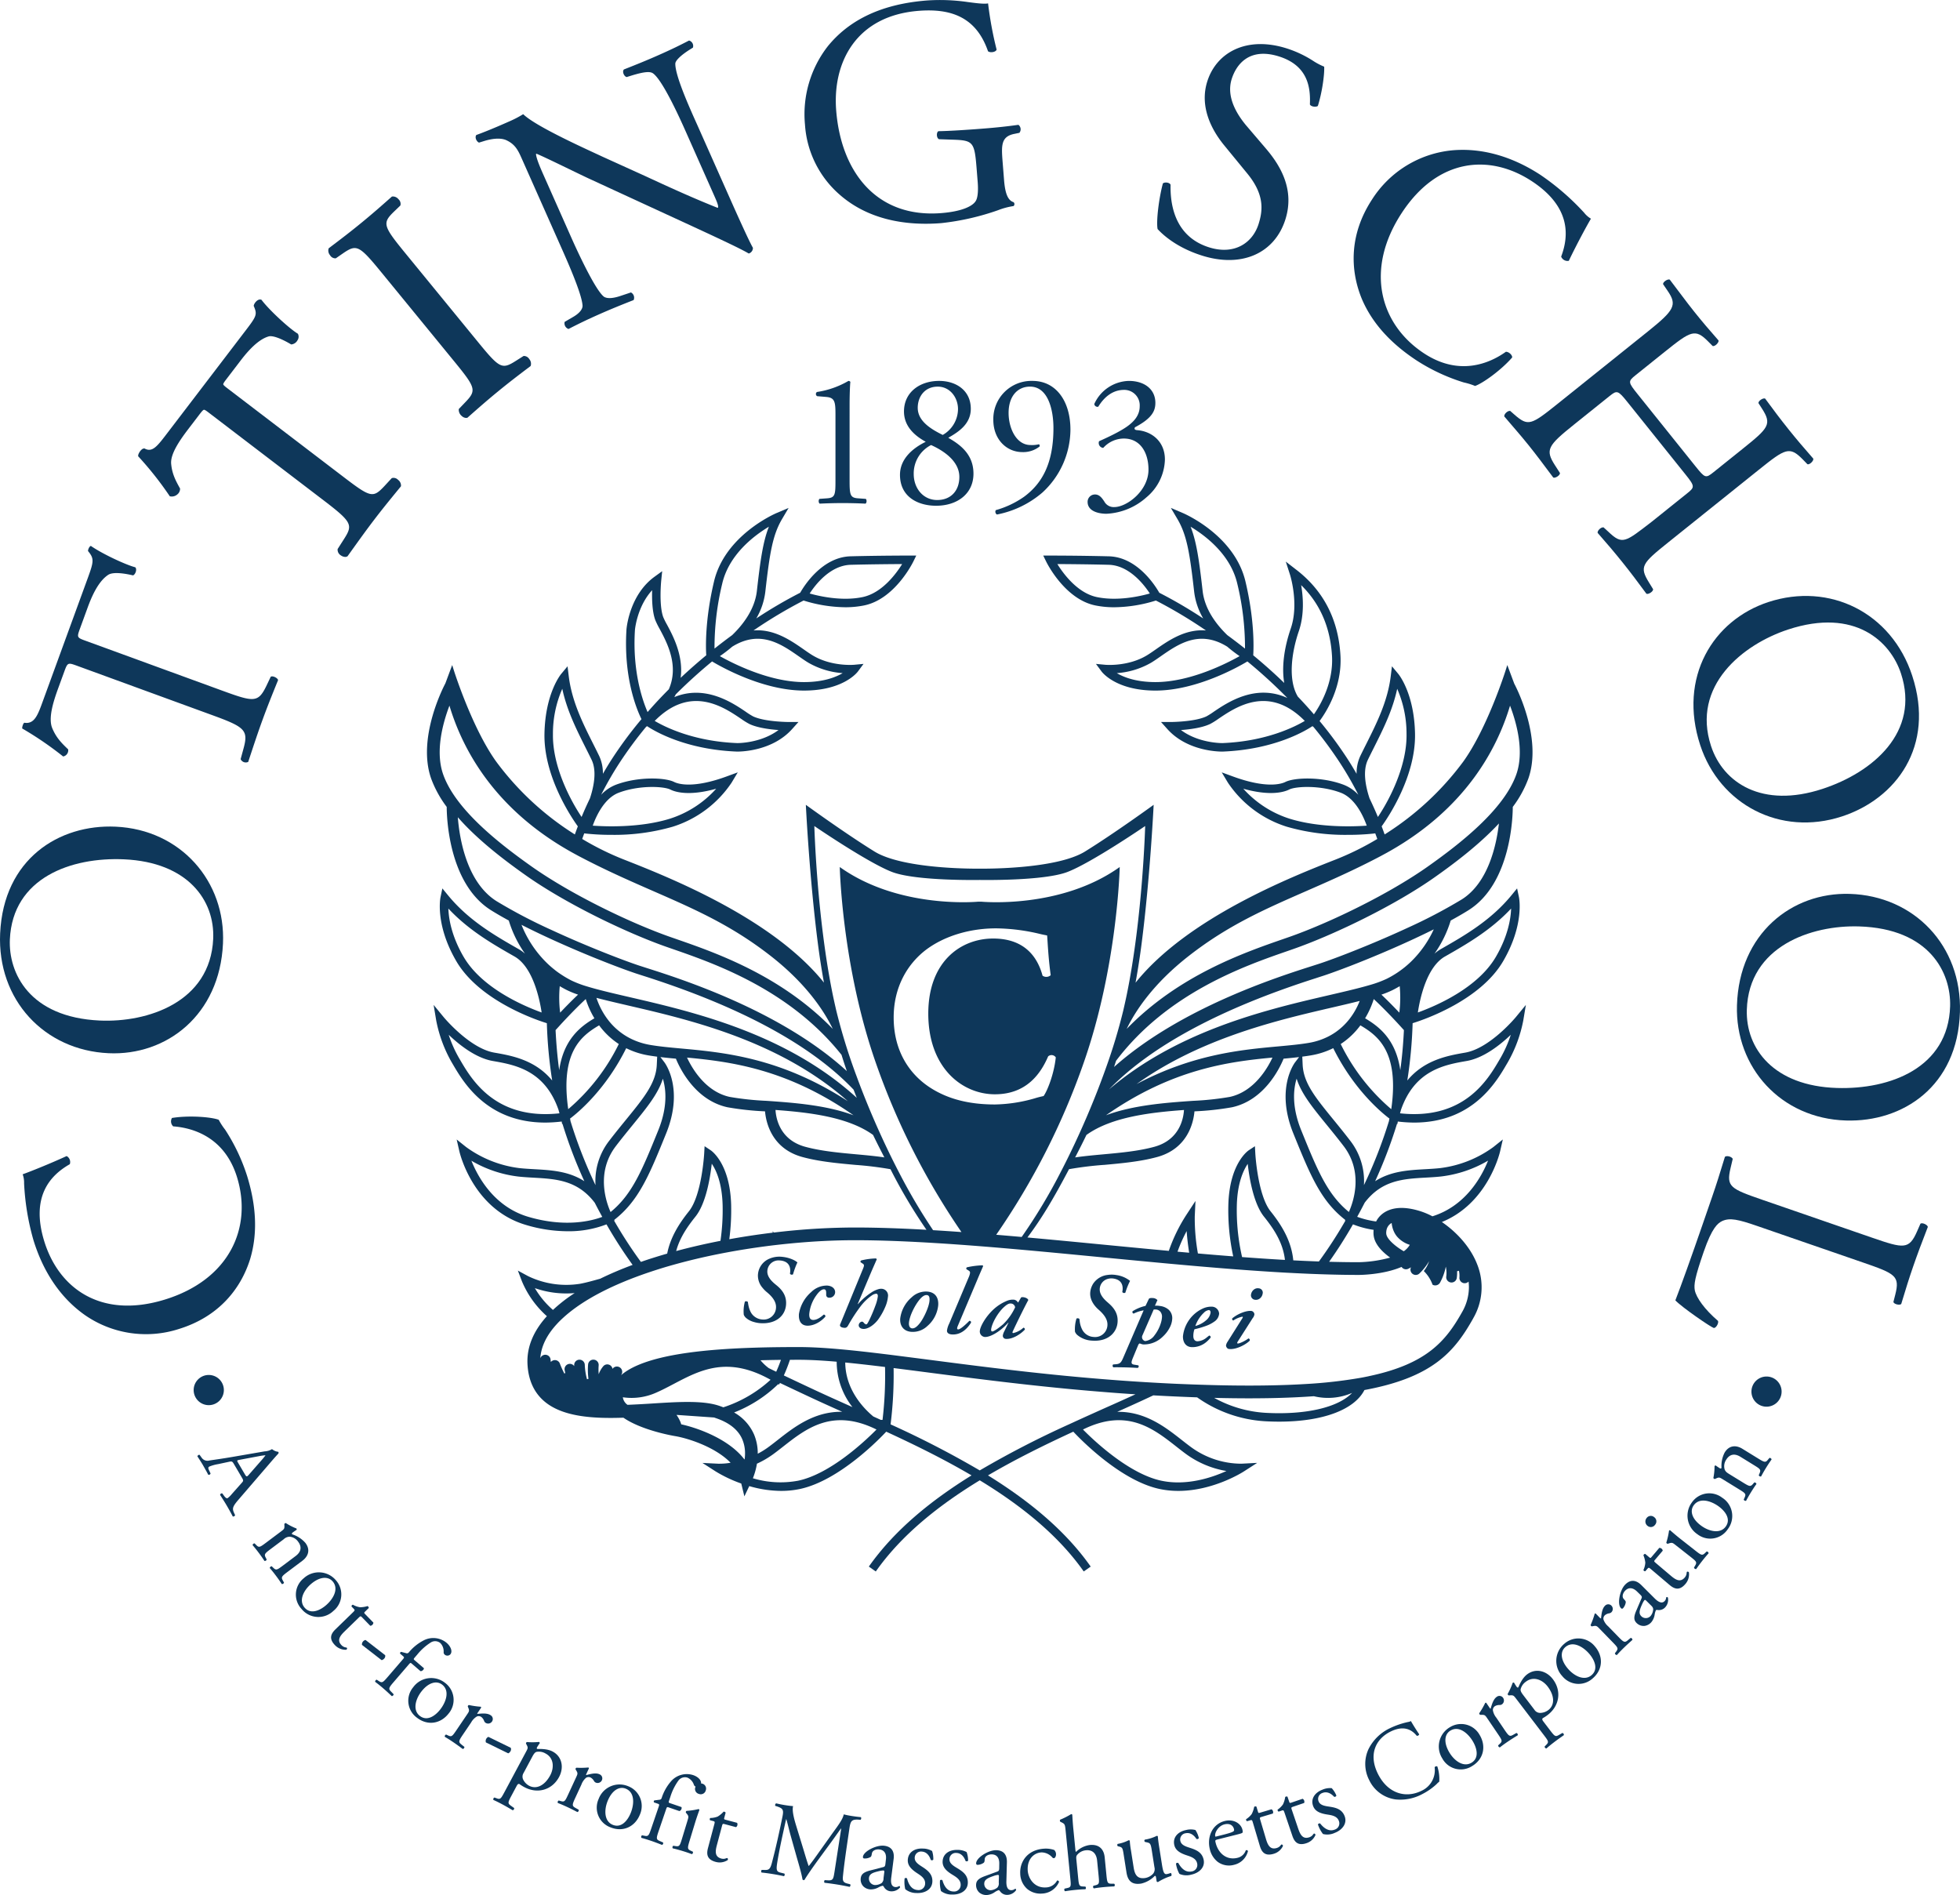 <svg xmlns="http://www.w3.org/2000/svg" xmlns:xlink="http://www.w3.org/1999/xlink" width="704.856" height="681.458" viewBox="0 0 704.856 681.458">
  <defs>
    <clipPath id="clip-path">
      <rect id="Rectangle_140" data-name="Rectangle 140" width="704.856" height="681.458" fill="#0e375a"/>
    </clipPath>
  </defs>
  <g id="Group_60" data-name="Group 60" transform="translate(0)">
    <g id="Group_59" data-name="Group 59" clip-path="url(#clip-path)">
      <path id="Path_917" data-name="Path 917" d="M81.784,51.292c2.945-9.756,2.012-19.9-1.052-29.874A68.356,68.356,0,0,0,72.8,4.693a23.391,23.391,0,0,1-2.3-3.539C67.888.139,59.689-.5,53.688.5a2.436,2.436,0,0,0,.442,3.017c7.32.54,18.57,4,22.961,18.292C82.675,39.983,74.348,58.67,51.077,65.82,28.138,72.867,12.963,61.762,7.753,44.808,2.817,28.74,9.93,21.1,16.954,17.121A2.445,2.445,0,0,0,15.813,14.2C9.326,17.159,2.515,19.859,0,20.753a8.762,8.762,0,0,1,.509,3.24A89.524,89.524,0,0,0,3.876,44.424C7.418,55.949,13.686,65.3,22.487,71.45a38.511,38.511,0,0,0,33.657,4.941c14.3-4.392,22.269-14.36,25.64-25.1" transform="translate(8.153 401.53)" fill="#0e375a"/>
      <path id="Path_918" data-name="Path 918" d="M39.046,81.513c20.846.952,39.968-13.727,41.142-39.435C81.208,19.728,65,1.116,41.605.048,21.223-.882,1.272,11.668.05,38.42c-1.089,23.855,15.835,42.036,39,43.093M3.55,40.553C4.56,18.433,25.558,10.921,44.667,11.792c22.813,1.042,32.634,14.72,32,28.617-1.042,22.813-23.657,30.137-40.8,29.354C10.508,68.606,3,52.6,3.55,40.553" transform="translate(0.001 297.229)" fill="#0e375a"/>
      <path id="Path_919" data-name="Path 919" d="M14.73,75.707a2.242,2.242,0,0,0,1.8-2.553C14.24,70.961,12.242,69,10.8,65.51c-1.51-3.637.458-9.7,2.168-14.389l2.186-5.989c1.193-3.267,1.3-3.228,4.678-2L68.51,60.906c11.434,4.175,12.87,5.314,11.147,11.721l-1.1,4.039a2.025,2.025,0,0,0,2.723.995c2.326-7.049,3.609-10.9,5.2-15.257s3.051-8.019,5.536-14.146c-.09-.772-1.969-1.705-2.643-1.211l-1.6,3.365c-2.958,6.077-4.562,5.738-16,1.565L23.308,34.287c-3.594-1.312-3.742-1.243-2.549-4.509l2.822-7.732c2.186-5.99,4.568-9.81,7.334-11.639,1.794-1.2,6.1-.488,8.943.18.853-.307,1.528-2.158.816-2.912C37.288,6.811,28.745,2.828,24.718,0c-.516.058-1.062,1.217-1.042,1.841,2.235,2.666,2.094,3.726-.052,9.607l-16.1,44.1C5.7,60.562,4.493,64.195.77,63.576c-.445.209-.853,1.664-.755,2.07A122,122,0,0,1,14.73,75.707" transform="translate(7.981 196.324)" fill="#0e375a"/>
      <path id="Path_920" data-name="Path 920" d="M11.2,70.49l.177.273.319.061a3.009,3.009,0,0,0,2.364-.7,2.6,2.6,0,0,0,1.016-1.949l0-.2-.1-.175c-1.423-2.579-2.767-5.015-3.1-8.7-.32-3.493,2.953-8.309,6.2-12.558l3.87-5.067c.638-.837,1.361-1.785,1.708-1.815.334-.073,1.2.622,2.28,1.445L67.121,72.552C77,80.1,77.19,81.162,74.1,86.041l-2.355,3.684-.017.183A2.4,2.4,0,0,0,72.9,92.021a2.886,2.886,0,0,0,1.56.551,1.52,1.52,0,0,0,.664-.146l.172-.085.113-.156c4.492-6.283,6.748-9.411,9.488-13,2.724-3.568,5.125-6.535,9.476-11.838l.122-.15L94.531,67a2.557,2.557,0,0,0-1.059-2.148,2.217,2.217,0,0,0-2.1-.659l-.183.063-2.651,2.872c-4.08,4.337-4.909,4.147-14.72-3.348L32.525,32.257c-1.036-.792-1.856-1.416-1.914-1.739s.639-1.232,1.254-2.036l5-6.541c3.787-4.962,7.082-7.795,10.074-8.663,1.35-.39,4.288.638,7.883,2.759l.194.114.226-.009a2.828,2.828,0,0,0,2.061-1.47,2.285,2.285,0,0,0,.236-2.165l-.1-.2-.188-.116C54.4,10.437,47.442,4.115,44.5.3l-.177-.23L44.042.018c-1.08-.194-2.2,1.193-2.421,1.992l-.072.255.1.244c1.178,2.822.969,3.45-2.811,8.4L10.061,48.6c-3.305,4.335-5,6.367-7.6,5.06l-.209-.107-.235.032c-.972.13-1.956,1.838-2,2.456L0,56.367l.223.239A120.9,120.9,0,0,1,11.2,70.49" transform="translate(49.678 107.701)" fill="#0e375a"/>
      <path id="Path_921" data-name="Path 921" d="M2.546,22.276l.2-.02,2.55-1.766c4.925-3.382,5.831-2.933,13.849,6.861l26.136,31.94c7.892,9.648,8.11,10.481,3.89,14.86l-2.207,2.3-.026.264a2.881,2.881,0,0,0,1.08,2.256,2.451,2.451,0,0,0,1.554.693,1.291,1.291,0,0,0,.308-.035l.191-.043.148-.13c4.216-3.739,7.227-6.361,11.062-9.5,3.676-3.008,6.815-5.418,11.321-8.815l.156-.117.081-.178a2.558,2.558,0,0,0-.531-2.332,2.289,2.289,0,0,0-1.9-1.13l-.181.018L67.61,59.06c-5.133,3.273-5.906,2.889-13.8-6.756L27.678,20.365c-8.011-9.793-8.272-10.771-3.984-14.93l2.239-2.152.058-.191a2.237,2.237,0,0,0-.735-2.081A2.568,2.568,0,0,0,23.077.03l-.191.043L22.739.2C18.515,3.952,15.53,6.553,11.857,9.558c-3.823,3.129-6.991,5.563-11.5,8.961L.2,18.637l-.081.178A2.555,2.555,0,0,0,.65,21.146a2.216,2.216,0,0,0,1.9,1.13" transform="translate(118.036 70.625)" fill="#0e375a"/>
      <path id="Path_922" data-name="Path 922" d="M1.222,36.712l1.9-.587c2.683-.812,5.555-1.2,7.7-.375,3.307,1.449,4.4,3.627,5.717,6.594l13.6,30.62c2.259,5.086,8.1,17.964,8.315,22.438-.012,1.4-1.377,2.9-3.72,4.189l-2.72,1.588a2.148,2.148,0,0,0,1.388,2.555c3.614-1.859,6.428-3.235,10.877-5.212,3.92-1.74,7.676-3.281,12.537-5.186a2.124,2.124,0,0,0-.963-2.743l-3.427,1.141c-2.741.964-5.037,1.222-6.3.386-3.107-2.425-9.434-16.1-11.646-21.085l-10.256-23.1c-1.411-3.179-2.387-5.664-2.529-7.122l.214-.095c3.26,1.342,14.322,6.832,18.641,8.846l37,17.057c13.876,6.4,18.6,8.739,20.666,9.976a2.089,2.089,0,0,0,1.5-2.059c-1.541-2.615-7.14-15.222-8.551-18.4L79.911,30.817c-2.165-4.874-8.21-17.917-8.1-22.531.047-1.036,1.791-2.825,4.945-4.86l1.39-.871A2.037,2.037,0,0,0,76.755,0c-3.508,1.812-6.216,3.142-10.772,5.165C61.956,6.953,58.307,8.446,53.339,10.4c-.706.694-.06,2.436.964,2.743l1.9-.587c4.474-1.353,6.451-1.47,7.509-.8,3.425,2.283,9.648,16.01,11.858,20.991L85.636,55.42c.989,2.225,1.741,3.92,1.551,4.639l-.21.095c-7.238-2.875-15.124-6.35-26-11.414L45.572,41.752c-5.131-2.415-23.948-10.8-28.468-15.264a37.51,37.51,0,0,1-4.732,2.483c-1.908.847-7.523,3.341-12.114,5-.659.8.046,2.389.964,2.743" transform="translate(171.048 14.57)" fill="#0e375a"/>
      <path id="Path_923" data-name="Path 923" d="M12.858,70.212c9.614,8.307,22.514,11.118,36.267,10.025a90.613,90.613,0,0,0,20.447-4.649A26.073,26.073,0,0,1,75.15,74.1a.954.954,0,0,0,.006-1.4c-2.145-.644-3.058-3.362-3.426-7.984l-.514-6.472c-.47-5.894-.61-9.138,4.2-10.1l1.827-.378a2.024,2.024,0,0,0-.345-2.88c-3.8.535-7.715.963-12.221,1.321-6.818.542-13.184.932-16.553.967-.782.412-.732,2.5.229,2.889l5.131.174c7.229.239,7.631.9,8.4,10.612l.368,4.623c.293,3.7-.119,5.824-.633,6.678-1.115,2.067-5.27,3.908-12.436,4.478C25.957,78.475,13.129,61.934,11.364,39.746,9.987,22.412,18.543,5.681,40.961,3.9c11.786-.937,20.769,2.3,25,14.526.749.638,2.819.357,3.092-.595A130.549,130.549,0,0,1,65.983,1.212c-1.368.342-5.015-.182-7.247-.47A69.194,69.194,0,0,0,43.922.176C26.472,1.563,15.463,7.9,8.362,16.609A39.78,39.78,0,0,0,.141,44.825,36.487,36.487,0,0,0,12.858,70.212" transform="translate(289.348 0.001)" fill="#0e375a"/>
      <path id="Path_924" data-name="Path 924" d="M16.106,76.047c14.37,4.541,26.164-.851,30.007-13.01C49.43,52.535,44.6,43.958,39,37.446l-7.1-8.321c-3.25-3.945-7.125-10.153-5.1-16.565C28.409,7.474,33,1.024,43.835,4.447,54.447,7.8,55.161,15.928,54.922,21.688c.343.837,2.216,1.065,2.868.542,1.467-4.643,2.428-11.147,2.271-14.116A22.788,22.788,0,0,1,56.4,6.23a39.667,39.667,0,0,0-9.825-4.686C32.206-3,21.336,2.93,18.017,13.432c-2.863,9.064,1.556,17.391,5.932,22.784l8.334,10.171C38.711,54.134,38,59.865,36.46,64.729c-2.1,6.632-8.55,11.28-17.836,8.345C5.8,69.023,4.693,56.757,4.816,50.6c-.233-.8-1.961-1.106-2.758-.506C.637,55.356-.4,63.658.153,66.509c1.716,1.879,6.666,6.6,15.952,9.538" transform="translate(416.142 15.858)" fill="#0e375a"/>
      <path id="Path_925" data-name="Path 925" d="M22.842,75.86a68.284,68.284,0,0,0,16.791,7.788,23.436,23.436,0,0,1,4.03,1.251c2.662-.892,9.37-5.648,13.347-10.25.056-.934-1.272-2.079-2.268-2.036-5.975,4.266-16.832,8.8-29.351.619C9.477,62.832,3.928,43.14,17.247,22.761,30.374,2.675,49.142,1.506,63.99,11.211c14.07,9.2,13.489,19.619,10.632,27.17A2.445,2.445,0,0,0,77.369,39.9c3.092-6.426,6.6-12.857,7.965-15.153a8.72,8.72,0,0,1-2.463-2.165A89.489,89.489,0,0,0,67.218,9.026C57.126,2.431,46.325-.751,35.626.15A38.508,38.508,0,0,0,6.592,17.873C-1.591,30.392-1.344,43.155,2.928,53.565,6.905,62.951,14.108,70.152,22.842,75.86" transform="translate(486.802 53.893)" fill="#0e375a"/>
      <path id="Path_926" data-name="Path 926" d="M51.71,18.659,19.146,44.764C9.65,52.377,8.6,52.922,3.635,48.582l-1.5-1.319C1.152,47.155-.149,48.5.014,49.257,2.932,52.711,5.58,55.642,8.7,59.53c2.828,3.528,5.2,6.677,8.937,11.706.708.325,2.482-.8,2.407-1.632l-1.832-2.84c-3.517-5.5-2.614-6.968,6.884-14.582L37.846,41.956c2.714-2.175,3.042-2.139,6.521,2.2L65.106,70.026c3.481,4.341,3.444,4.668.732,6.844L53.083,87.095c-9.642,7.433-10.582,8.484-15.726,3.546l-1.651-1.5c-.979-.108-2.28,1.234-2.117,1.994,3.371,3.835,6.075,7.018,9.047,10.726,2.828,3.528,5.2,6.675,8.5,11.163.706.325,2.479-.8,2.405-1.632L52.075,109c-3.572-5.754-2.541-6.876,6.956-14.491L91.592,68.406c9.5-7.615,11-8.521,15.748-3.71l1.7,1.754c.8.253,2.282-1.234,2.117-2-3.444-3.925-6-6.927-8.829-10.455-2.973-3.708-5.346-6.857-8.5-11.161-.708-.325-2.479.8-2.407,1.632l1.2,1.862c3.736,5.772,2.525,7.041-6.974,14.654l-10.4,8.339c-2.805,2.248-3.04,2.14-6.523-2.2L47.985,41.257c-3.482-4.341-3.534-4.594-.732-6.843l10.4-8.339c9.5-7.613,11-8.521,15.748-3.71l1.558,1.573c.8.253,2.28-1.232,2.117-1.994-3.3-3.743-5.856-6.747-8.684-10.275-3.116-3.888-5.4-7.108-8.865-11.613-.7-.325-2.479.8-2.406,1.632l1.7,2.5c3.409,4.994,2.38,6.86-7.116,14.474" transform="translate(540.952 100.495)" fill="#0e375a"/>
      <path id="Path_927" data-name="Path 927" d="M26.92,2.2C7.094,8.706-5.58,29.213,2.441,53.667c6.972,21.259,28.73,32.91,50.981,25.612C72.81,72.922,87.014,54.11,78.668,28.665,71.225,5.971,48.951-5.023,26.92,2.2M74.639,27.91c6.9,21.041-10.069,35.514-28.244,41.475C24.695,76.5,10.662,67.2,6.327,53.978c-7.119-21.7,11.43-36.568,27.731-41.915C58.183,4.149,70.882,16.456,74.639,27.91" transform="translate(609 214.309)" fill="#0e375a"/>
      <path id="Path_928" data-name="Path 928" d="M40.566.02C19.709-.619.809,14.343.021,40.067-.666,62.43,15.82,80.8,39.227,81.515c20.394.624,40.157-12.224,40.977-38.991C80.937,18.655,63.74.731,40.566.02M76.673,40.445C75.995,62.576,55.109,70.4,35.99,69.817c-22.827-.7-32.85-14.229-32.425-28.134.7-22.827,23.2-30.489,40.352-29.963C69.3,12.5,77.042,28.394,76.673,40.445" transform="translate(624.628 321.426)" fill="#0e375a"/>
      <path id="Path_929" data-name="Path 929" d="M88.137,24.286l-1.165,2.663c-2.933,6.713-4.761,6.329-16.266,2.355L31.256,15.683C19.75,11.709,18.292,10.962,19.83,4.378l.805-3.4C20.206.094,18.378-.294,17.821.251c-1.9,6.211-3,9.756-4.59,14.358L9.749,24.692C5.853,35.978,2.148,46.35,0,51.861c2.428,2.556,12.545,9.485,13.75,9.9.767.265,1.925-1.664,1.6-2.511C10.522,55.129,7.561,50.917,7,48.272c-.381-2.094-.026-4.547,3.189-13.861,2.99-8.657,5.023-10.284,6.646-11.074,2.762-1.254,5.726-.6,12.629,1.785L67.6,38.29c11.506,3.972,13.184,4.8,11.5,11.451l-.688,2.706c.21.808,2.258,1.271,2.814.726,1.672-5.554,2.849-9.317,4.326-13.591,1.513-4.384,2.909-8.071,5.247-14.131-.1-.772-2-1.672-2.663-1.165" transform="translate(602.492 415.76)" fill="#0e375a"/>
      <path id="Path_930" data-name="Path 930" d="M25.525,5.68c1.156-1.344,2.358-2.761,3.554-4.039a.54.54,0,0,0,0-.666A4.284,4.284,0,0,1,26.83,0a5.468,5.468,0,0,1-2.662.815L13.321,2.685C8.827,3.47,6.15,3.807,4.289,4.1a2.531,2.531,0,0,1-2.77-1.024L.783,2.055C.5,1.954.014,2.329,0,2.6c.554.868,1.316,2.012,1.954,3.1.877,1.565,1.477,2.584,1.913,3.478a.614.614,0,0,0,.86-.42L4.189,7.616c-.4-.827-.3-1.107.1-1.339A14.5,14.5,0,0,1,7.438,5.4l4.128-.882c.827-.176,1.04-.035,1.524.785l2.921,4.963c.58.986.558,1.175-.029,1.831l-3.618,4.076a7.914,7.914,0,0,1-1.49,1.454c-.329.192-.8-.153-1.269-.8l-.661-.9a.64.64,0,0,0-.783.55c.593.934,1.394,2.143,2.323,3.721.871,1.48,1.515,2.648,2.241,4.036.229.085.793-.157.822-.485l-.423-.944c-.668-1.51-.427-2.229,1.84-4.845ZM14.694,5.018c-.541-.921-.528-.973.383-1.155l6.937-1.3a23.56,23.56,0,0,1,2.4-.352l.038.066A25.159,25.159,0,0,1,22.83,4.257L18.518,9.184c-.714.819-.883.828-1.445-.124Z" transform="translate(70.992 521.109)" fill="#0e375a"/>
      <path id="Path_931" data-name="Path 931" d="M12.649,17.49l5.246-3.939c2.042-1.535,3-3.876,1.1-6.407a10.462,10.462,0,0,0-4.761-3.1.4.4,0,0,1,.084-.587c.275-.206.732-.549,1.478-1.014a.448.448,0,0,0-.037-.5A20.731,20.731,0,0,1,11.978.016c-.206-.084-.542.168-.572.382l.023.412c.069,1.236-.082,1.35-1.272,2.242L4.819,7.059c-2.2,1.649-2.524,1.847-3.524.833L.724,7.32c-.313-.1-.786.352-.717.633.7.808,1.42,1.7,2.244,2.8.8,1.066,1.435,1.974,1.992,2.843a.667.667,0,0,0,.808-.511l-.32-.618c-.642-1.234-.413-1.5,1.783-3.15l4.666-3.5A3.208,3.208,0,0,1,13.352,4.9a4.161,4.161,0,0,1,3.014,1.791c1.557,2.074.871,3.828-.868,5.133l-4.543,3.414c-2.2,1.647-2.494,1.823-3.524.831L6.9,15.555c-.313-.1-.784.351-.715.632.679.778,1.4,1.67,2.221,2.769.8,1.066,1.434,1.975,2.059,2.935.252.146.816-.183.81-.511l-.413-.74c-.671-1.211-.412-1.5,1.783-3.15" transform="translate(90.846 547.71)" fill="#0e375a"/>
      <path id="Path_932" data-name="Path 932" d="M14.388,2.844A8.014,8.014,0,0,0,2.843,2.11a7.539,7.539,0,0,0-.807,11.053,7.789,7.789,0,0,0,11.466.7,7.618,7.618,0,0,0,.886-11.019m-3.5,8.943c-2.218,1.926-5.542,3.449-7.741.915s-.4-6.165,2.216-8.441c3.168-2.749,6.207-2.913,7.857-1.014,2.375,2.737.114,6.416-2.332,8.541" transform="translate(106.403 565.425)" fill="#0e375a"/>
      <path id="Path_933" data-name="Path 933" d="M15.214,6.439,12.263,3.4c-.452-.464-.45-.518.041-1l1.229-1.2c.085-.3-.233-.624-.421-.708a9.46,9.46,0,0,1-2.729.423A7.6,7.6,0,0,1,7.833,0a.634.634,0,0,0-.494.641l.744.764c.532.548.5.627-.233,1.346L1.59,8.839C-.05,10.435-.883,12.2,1.4,14.554A5.277,5.277,0,0,0,5.453,16.2c.217-.1.41-.507.2-.724-.079-.082-.726-.145-1.048-.311a2.887,2.887,0,0,1-.854-.606c-1.756-1.8-.493-3.4,1.092-4.947L9.953,4.64c.575-.558.683-.61,1.135-.145l3,3.087a1.218,1.218,0,0,0,1.121-1.144" transform="translate(119.067 577.064)" fill="#0e375a"/>
      <path id="Path_934" data-name="Path 934" d="M7.939,6.753a1.353,1.353,0,0,0,.418-1.281L1.306,0A1.5,1.5,0,0,0,.432.488a1.587,1.587,0,0,0-.419,1.28L7.065,7.239a1.5,1.5,0,0,0,.874-.487" transform="translate(130.16 589.75)" fill="#0e375a"/>
      <path id="Path_935" data-name="Path 935" d="M11.976,9.64c.671-.781.721-.839,1.213-.415l3.095,2.659c.416.157,1.315-.479,1.246-1.042l-3.3-2.833c-.491-.424-.467-.451.2-1.233l.722-.839A20.234,20.234,0,0,1,19.995,1.6a2.94,2.94,0,0,1,3.421.174,4.261,4.261,0,0,1,1.219,3.26,1.09,1.09,0,0,0,.4.946,1.461,1.461,0,0,0,1.994-.1c.894-1.04.189-2.854-1.344-4.17a7.5,7.5,0,0,0-8.362-.8,17.1,17.1,0,0,0-5.272,4.32.865.865,0,0,1-.93.2L9.352,4.969a.536.536,0,0,0-.386.625l1.011.869c.58.5.529.555-.142,1.336L4.592,13.9C2.8,15.984,2.523,16.249,1.33,15.473l-.741-.484c-.326-.03-.691.511-.563.772.917.688,1.811,1.4,2.851,2.3,1.011.869,1.826,1.618,3.077,2.8.278.087.758-.355.68-.674L5.667,19.2c-.967-.982-.726-1.379,1.065-3.461Z" transform="translate(134.91 589.052)" fill="#0e375a"/>
      <path id="Path_936" data-name="Path 936" d="M14.555,12.7A7.619,7.619,0,0,0,13.212,1.723,8.013,8.013,0,0,0,1.755,3.32,7.538,7.538,0,0,0,3.18,14.31c3.784,2.9,8.475,2.171,11.375-1.612m-10.376.936c-2.663-2.043-1.631-5.958.481-8.713,2.552-3.33,5.5-4.1,7.494-2.569,2.875,2.2,1.4,6.262-.573,8.835-1.786,2.331-4.738,4.488-7.4,2.447" transform="translate(146.829 603.437)" fill="#0e375a"/>
      <path id="Path_937" data-name="Path 937" d="M17.039,5.867a1.58,1.58,0,0,0-.566-2.224c-1.168-.791-3.031-.625-4.756-.457-.043-.075-.009-.191.1-.348L13.054,1c.085-.126.034-.253-.1-.39A29.488,29.488,0,0,1,8.715,0C8.492-.012,8.257.336,8.3.548l.156.383c.468,1.145.36,1.3-.473,2.533L4.239,8.991c-1.539,2.273-1.763,2.537-3.06,1.934l-.665-.311a.666.666,0,0,0-.471.831c.863.493,1.833,1.1,2.97,1.873,1.1.749,2,1.4,3.441,2.468.285.055.711-.439.6-.746l-1.072-.867c-1.136-.906-.943-1.328.6-3.6l2.907-4.3a5.8,5.8,0,0,1,2.058-2.152,1.694,1.694,0,0,1,1.563.137,3.121,3.121,0,0,1,1.046,1.446A1.47,1.47,0,0,0,14.7,6.4a1.691,1.691,0,0,0,2.341-.534" transform="translate(159.934 613.143)" fill="#0e375a"/>
      <path id="Path_938" data-name="Path 938" d="M8.86,5.259A1.362,1.362,0,0,0,9.01,3.92L.991,0A1.51,1.51,0,0,0,.233.654,1.6,1.6,0,0,0,.085,1.994L8.1,5.914a1.5,1.5,0,0,0,.758-.655" transform="translate(174.658 624.594)" fill="#0e375a"/>
      <path id="Path_939" data-name="Path 939" d="M21.384,3.462c-2.152-1.15-5.008-.9-5.554-.937-.235-.127-.2-.363-.069-.6A17.342,17.342,0,0,1,16.723.451.432.432,0,0,0,16.445,0a23.12,23.12,0,0,1-4.3.038c-.223.009-.42.381-.357.586l.2.365c.584,1.091.494,1.259-.207,2.57L4.047,18.02c-1.293,2.422-1.509,2.741-2.842,2.242l-.761-.276a.667.667,0,0,0-.381.877c.978.436,2,.941,3.215,1.588,1.176.63,2.134,1.184,3.713,2.116a.671.671,0,0,0,.517-.807l-1.223-.868c-1.12-.815-1.025-1.155.25-3.542l1.888-3.531c.377-.706.635-.784.973-.691a14.1,14.1,0,0,0,1.779,1.123c4.776,2.554,10,1.024,12.5-3.65,1.817-3.4,1.1-7.323-2.293-9.138m-.9,8.556c-1.87,3.5-4.851,5.191-7.607,3.719A5.024,5.024,0,0,1,10.852,13.7a2.46,2.46,0,0,1,.07-2.558L14.014,5.36c.593-1.111.964-1.56,1.464-1.768a4.687,4.687,0,0,1,3.362.584c3.026,1.618,3.084,5.151,1.646,7.842" transform="translate(177.38 626.412)" fill="#0e375a"/>
      <path id="Path_940" data-name="Path 940" d="M15.95,4.527a1.58,1.58,0,0,0-.917-2.1c-1.281-.594-3.092-.128-4.768.314-.053-.066-.04-.186.04-.358L11.234.371C11.3.233,11.226.114,11.069,0A29.7,29.7,0,0,1,6.79.079c-.221.025-.4.4-.323.606l.215.352c.647,1.055.566,1.229-.058,2.578l-2.8,6.057c-1.153,2.492-1.332,2.787-2.709,2.4l-.7-.2a.669.669,0,0,0-.333.9c.934.348,1.988.793,3.232,1.37,1.211.56,2.2,1.059,3.794,1.881a.668.668,0,0,0,.47-.834l-1.2-.679c-1.268-.712-1.144-1.161.009-3.653L8.56,6.15a5.809,5.809,0,0,1,1.684-2.457,1.693,1.693,0,0,1,1.565-.114,3.121,3.121,0,0,1,1.268,1.257,1.457,1.457,0,0,0,.65.6,1.692,1.692,0,0,0,2.224-.9" transform="translate(200.525 635.601)" fill="#0e375a"/>
      <path id="Path_941" data-name="Path 941" d="M11.235.605A8.015,8.015,0,0,0,.638,5.247a7.538,7.538,0,0,0,4.35,10.192c4.428,1.767,8.746-.206,10.513-4.634A7.619,7.619,0,0,0,11.235.605m.993,9.552c-1.088,2.727-3.344,5.606-6.46,4.361S2.583,9.225,3.869,6C5.423,2.106,8.049.566,10.385,1.5c3.366,1.344,3.045,5.649,1.843,8.659" transform="translate(214.626 641.714)" fill="#0e375a"/>
      <path id="Path_942" data-name="Path 942" d="M9.389,0a26.437,26.437,0,0,1-4.3.645.522.522,0,0,0-.236.647l.262.319c.786.955.729,1.138.3,2.56L3.47,10.557c-.8,2.627-.946,2.98-2.351,2.753l-.8-.125a.67.67,0,0,0-.2.935c1.045.238,2.151.532,3.464.932,1.277.389,2.323.746,3.4,1.153a.668.668,0,0,0,.351-.891l-.732-.343c-1.258-.58-1.22-.967-.423-3.6l2-6.567c.456-1.5,1.06-3.226,1.521-4.48C9.7.172,9.572.055,9.389,0" transform="translate(241.817 650.559)" fill="#0e375a"/>
      <path id="Path_943" data-name="Path 943" d="M22.023,3.478a2.175,2.175,0,0,0-.462-.056C21.687,2.224,20.447.992,18.7.4a7.5,7.5,0,0,0-8.061,2.363,17.1,17.1,0,0,0-3.29,5.969.865.865,0,0,1-.787.537l-1.811.227a.535.535,0,0,0-.127.723l1.263.432c.721.246.7.319.365,1.293l-2.6,7.613C2.764,22.15,2.6,22.5,1.208,22.223l-.866-.175a.665.665,0,0,0-.236.926c1.106.3,2.2.632,3.5,1.075,1.263.433,2.3.827,3.9,1.454a.665.665,0,0,0,.38-.877L6.62,24.074c-1.262-.552-1.185-1.01-.3-3.608l2.6-7.614c.333-.975.357-1.046.972-.836l3.861,1.32a1.176,1.176,0,0,0,.77-1.431L10.415,10.5c-.615-.208-.6-.246-.268-1.219L10.5,8.233a20.293,20.293,0,0,1,2.878-5.827A2.938,2.938,0,0,1,16.621,1.3a4.256,4.256,0,0,1,2.344,2.575,1.1,1.1,0,0,0,.639.679,2.026,2.026,0,0,0-.14.262,1.845,1.845,0,0,0,1.318,2.354,1.847,1.847,0,0,0,2.462-1.284,1.841,1.841,0,0,0-1.222-2.4" transform="translate(230.567 637.936)" fill="#0e375a"/>
      <path id="Path_944" data-name="Path 944" d="M6.637,2.929c-.627-.166-.653-.214-.476-.875L6.6.394C6.525.1,6.082-.021,5.878,0A9.427,9.427,0,0,1,3.752,1.765a7.587,7.587,0,0,1-2.663.514.636.636,0,0,0-.1.8l1.033.273c.737.2.753.281.488,1.275L.263,13.069c-.589,2.212-.4,4.157,2.772,5a5.281,5.281,0,0,0,4.321-.664c.133-.2.093-.647-.2-.724-.11-.031-.7.249-1.059.27a2.928,2.928,0,0,1-1.045-.081c-2.431-.648-2.169-2.669-1.6-4.808L5.289,5.176c.206-.775.272-.876.9-.708l4.163,1.109a1.219,1.219,0,0,0,.375-1.558Z" transform="translate(254.346 651.482)" fill="#0e375a"/>
      <path id="Path_945" data-name="Path 945" d="M35.868,4.964c-1.179-.115-2.427-.279-3.368-.432-.753-.122-1.544-.252-2.805-.572-.357,1.719-1.748,3.616-4.036,6.759L20.95,17.331C19.7,19.1,18.437,20.9,17.132,22.507l-.076-.012c-.633-1.8-1.179-3.67-1.756-5.58L12.425,7.522c-.775-2.6-1.336-5.086-.947-6.529C10.218.9,9.2.738,8.336.6,7.394.444,6.5.26,5.381,0a.715.715,0,0,0-.3.917l.59.173C7.9,1.84,8.124,2.378,7.661,4.738,7.25,6.794,6.578,9.97,5.881,13.063c-.833,3.69-1.358,5.728-1.988,8.176-.656,2.6-1.225,2.775-2.837,2.706l-.845-.021a.751.751,0,0,0-.079.953c1.292.133,2.654.316,3.858.513,1.431.232,2.892.509,4.16.792.282-.07.418-.665.191-.934L6.928,24.9c-1.449-.352-1.576-.99-1.123-3.775.52-3.2,1.217-6.526,1.7-8.8.468-2.164.937-4.331,1.468-6.638l.075.012c.546,1.866,1.017,3.952,1.527,5.812l2.2,7.816c.566,1.986,1.771,5.969,2.087,8.068l.314.206a.443.443,0,0,0,.4-.09c.96-1.62,3.229-4.883,5.462-7.92l4.422-6.041c.991-1.345,2.912-4.123,3.243-4.5l.075.014L26.344,24.778c-.392,2.41-.49,3.013-2.364,2.9l-1.11-.066a.706.706,0,0,0-.078.953c1.554.175,3.255.413,4.572.628,1.356.22,2.892.51,4.424.836a.7.7,0,0,0,.229-.929l-1.187-.31c-1.737-.474-1.541-1.448-1.347-3.348C30.063,19.976,31.16,13.007,31.733,9c.39-2.64.8-3.269,3.217-3.147l.8.054a.8.8,0,0,0,.116-.947" transform="translate(273.736 648.498)" fill="#0e375a"/>
      <path id="Path_946" data-name="Path 946" d="M13.938,14.525a1.561,1.561,0,0,0-.519.22,2.2,2.2,0,0,1-.97.139c-1.483-.139-1.678-1.727-1.438-3.467l.844-6.585C12.234,2,11.055.276,8.322.02,5.55-.238,1.007,2.056.823,4.031a.481.481,0,0,0,.482.58,4.086,4.086,0,0,0,2.232-.519c.325-.2.4-.651.5-1.255.188-1.17,1.527-1.582,2.59-1.481,2.355.218,2.633,2.16,2.463,3.562l-.2,1.742c-.091.566-.162.9-.749,1.042L3.47,8.913C.957,9.559.155,10.365.016,11.846a3.564,3.564,0,0,0,.929,2.767,3.939,3.939,0,0,0,2.576,1.121,5.647,5.647,0,0,0,2.822-.694A5.887,5.887,0,0,1,7.9,14.419c.227.021.427.346.557.589a3.049,3.049,0,0,0,2.358,1.408,4.005,4.005,0,0,0,3.347-1.374c.024-.264-.069-.5-.22-.517M8.227,11.692a2.256,2.256,0,0,1-.66,1.741,4.328,4.328,0,0,1-2.406.732,2.3,2.3,0,0,1-2.178-2.5c.137-1.481,1.292-1.948,3.6-2.5a7.067,7.067,0,0,1,1.592-.235c.227.02.372.111.334.528Z" transform="translate(309.509 663.709)" fill="#0e375a"/>
      <path id="Path_947" data-name="Path 947" d="M6.267,1.1c1.561.09,2.64,1.259,3.193,2.97a.663.663,0,0,0,.92-.061A8.938,8.938,0,0,0,9.946.888,6.759,6.759,0,0,0,6.635.013C3.741-.152,1.369,1.278,1.21,4.058c-.12,2.094,1.365,3.515,3.5,4.9,1.364.882,2.833,1.919,2.732,3.672a2.35,2.35,0,0,1-2.689,2.291C2.583,14.794,1.47,12.895.942,10.765a.65.65,0,0,0-.879-.012A11.358,11.358,0,0,0,.3,14.624,6.363,6.363,0,0,0,4.31,16c2.817.159,5.565-1.136,5.731-4.028.154-2.7-1.638-4.1-3.591-5.362C5.16,5.774,3.61,4.844,3.7,3.283A2.254,2.254,0,0,1,6.267,1.1" transform="translate(325.253 664.743)" fill="#0e375a"/>
      <path id="Path_948" data-name="Path 948" d="M5.935,1.1c1.564.04,2.679,1.176,3.283,2.871a.664.664,0,0,0,.918-.092,8.95,8.95,0,0,0-.529-3.1A6.743,6.743,0,0,0,6.271,0c-2.9-.076-5.227,1.428-5.3,4.21C.917,6.31,2.444,7.684,4.623,9c1.39.839,2.888,1.83,2.843,3.585a2.349,2.349,0,0,1-2.619,2.372C2.675,14.9,1.5,13.038.91,10.924a.65.65,0,0,0-.878.017A11.329,11.329,0,0,0,.389,14.8a6.349,6.349,0,0,0,4.05,1.252c2.82.075,5.526-1.306,5.6-4.2C10.112,9.144,8.278,7.8,6.287,6.6c-1.315-.8-2.894-1.678-2.852-3.241A2.254,2.254,0,0,1,5.935,1.1" transform="translate(338.012 665.236)" fill="#0e375a"/>
      <path id="Path_949" data-name="Path 949" d="M14.119,13.87c-.114,0-.3.154-.493.27a2.2,2.2,0,0,1-.952.236c-1.489.009-1.841-1.551-1.777-3.305l.182-6.638c.095-2.86-1.251-4.453-4-4.433C4.3.02.008,2.755.022,4.74a.483.483,0,0,0,.538.529A4.1,4.1,0,0,0,2.727,4.53c.305-.232.339-.691.374-1.3C3.168,2.049,4.462,1.5,5.528,1.5c2.366-.015,2.837,1.889,2.808,3.3L8.31,6.55c-.035.572-.07.915-.641,1.111L3.144,9.332C.708,10.226-.01,11.108,0,12.6a3.576,3.576,0,0,0,1.2,2.662,3.95,3.95,0,0,0,2.676.857,5.654,5.654,0,0,0,2.74-.972A5.851,5.851,0,0,1,8.1,14.369c.227,0,.459.3.613.529A3.045,3.045,0,0,0,11.2,16.064a4,4,0,0,0,3.193-1.7c0-.268-.117-.5-.272-.494M8.155,11.623a2.254,2.254,0,0,1-.482,1.8,4.305,4.305,0,0,1-2.322.968,2.3,2.3,0,0,1-2.418-2.271c-.011-1.486,1.092-2.065,3.338-2.845A7.286,7.286,0,0,1,7.83,8.879c.23,0,.383.075.386.493Z" transform="translate(351.021 665.344)" fill="#0e375a"/>
      <path id="Path_950" data-name="Path 950" d="M13.266,11.476a4.654,4.654,0,0,1-4.117,2.489c-4.076.2-6.3-3.245-6.449-6.214C2.5,3.712,4.992,1.492,7.659,1.363A5.2,5.2,0,0,1,11.567,3.2a.672.672,0,0,0,.546.243c.458-.023.8-.766.769-1.452A2.151,2.151,0,0,0,12.236.492,9.5,9.5,0,0,0,8.815.008C2.494.316-.189,4.836.01,8.95a7.59,7.59,0,0,0,2.483,5.529A7.393,7.393,0,0,0,7.8,16.169a6.949,6.949,0,0,0,6.173-4.195.6.6,0,0,0-.712-.5" transform="translate(366.883 664.772)" fill="#0e375a"/>
      <path id="Path_951" data-name="Path 951" d="M18.5,25.021c-1.38-.018-1.5-.427-1.766-3.159l-.622-6.339c-.261-2.657-1.772-4.77-5.377-4.415a8.668,8.668,0,0,0-4.928,2.477c-.122-.064-.189-.365-.224-.706L4.8,4.909C4.638,3.241,4.528,1.335,4.453.193A.42.42,0,0,0,4.051,0,27.03,27.03,0,0,1,.109,2a.578.578,0,0,0,.075.758l.4.191c1.205.572,1.266.8,1.486,3.034L3.758,23.138c.269,2.732.273,3.153-1.116,3.442l-.94.208a.667.667,0,0,0,.171.941c1.207-.2,2.341-.345,3.707-.479,1.329-.131,2.433-.2,3.58-.236.253-.14.262-.831-.018-.956l-.809-.037c-1.384-.055-1.5-.427-1.765-3.159L5.94,16.484c-.131-1.327-.037-1.529.59-2.165A4.569,4.569,0,0,1,9.391,13c2.428-.238,3.766,1.278,4,3.708l.534,5.426c.268,2.732.264,3.078-1.117,3.444l-.749.188a.666.666,0,0,0,.169.941c1.017-.177,2.152-.326,3.518-.459,1.328-.131,2.433-.2,3.806-.259a.667.667,0,0,0-.015-.956Z" transform="translate(381.154 652.372)" fill="#0e375a"/>
      <path id="Path_952" data-name="Path 952" d="M17.807,13.759c-1.054.165-1.345-.947-1.811-3.923L15,3.505C14.784,2.113,14.639.94,14.6.211A.373.373,0,0,0,14.221,0a15.256,15.256,0,0,1-4.3,1.37.517.517,0,0,0,.093.834l.519.111c1.2.276,1.477.31,1.861,2.76l.969,6.176a2.653,2.653,0,0,1-.41,2.3,4.994,4.994,0,0,1-2.874,1.611c-2.863.448-3.777-1.184-4.184-3.784L4.906,5.089a29.24,29.24,0,0,1-.4-3.295c-.061-.143-.186-.2-.418-.2A13.492,13.492,0,0,1,.163,2.9a.566.566,0,0,0,.053.84L.7,3.859c1.207.313,1.26.651,1.632,3.023l.987,6.292c.477,3.052,1.981,4.515,5.3,3.993a9.967,9.967,0,0,0,4.892-2.773c.226-.036.368.136.421.474l.242,1.544a.532.532,0,0,0,.493.194,19.868,19.868,0,0,1,4.716-2.169c.279-.2.122-.946-.133-1.1a7.32,7.32,0,0,1-1.44.418" transform="translate(401.787 660.178)" fill="#0e375a"/>
      <path id="Path_953" data-name="Path 953" d="M5.82,6.634C4.359,6.158,2.62,5.66,2.3,4.128A2.254,2.254,0,0,1,4.222,1.356C5.753,1.041,7.1,1.892,8.073,3.4a.665.665,0,0,0,.873-.3A8.916,8.916,0,0,0,7.722.2,6.751,6.751,0,0,0,4.3.213C1.459.8-.466,2.793.1,5.519.523,7.574,2.326,8.566,4.746,9.348c1.544.5,3.231,1.124,3.585,2.842A2.349,2.349,0,0,1,6.325,15.1c-2.128.441-3.7-1.106-4.755-3.028a.648.648,0,0,0-.851.215,11.341,11.341,0,0,0,1.228,3.679,6.341,6.341,0,0,0,4.227.294c2.764-.572,5.084-2.534,4.5-5.371C10.123,8.236,8.03,7.345,5.82,6.634" transform="translate(422.182 657.888)" fill="#0e375a"/>
      <path id="Path_954" data-name="Path 954" d="M13.217,10.763a4.1,4.1,0,0,1-2.946,2.668c-3.957,1-6.94-1.632-7.88-5.369-.233-.923-.215-1.007.746-1.249L9.98,5.089c1.551-.39,2.059-.558,2.114-.808a2.307,2.307,0,0,0-.093-1C11.443,1.063,8.823-.6,5.642.2,1.2,1.321-.831,5.886.314,10.434a8.1,8.1,0,0,0,2.764,4.417,6.831,6.831,0,0,0,5.976,1.088A6.664,6.664,0,0,0,14,11.039a.5.5,0,0,0-.778-.276m-7.7-9.347c2.145-.54,3.174.578,3.435,1.614.121.48.047.656-.044.758-.241.3-1.016.648-3.752,1.339l-2.627.661c-.259.064-.287-.046-.305-.12-.271-1.23,1.112-3.7,3.293-4.251" transform="translate(434.787 654.648)" fill="#0e375a"/>
      <path id="Path_955" data-name="Path 955" d="M12.721,13.71c-.108.032-.465.577-.761.784a2.886,2.886,0,0,1-.932.476c-2.412.72-3.245-1.143-3.876-3.261L5.117,4.874c-.23-.767-.226-.888.4-1.072L9.642,2.571a1.22,1.22,0,0,0-.494-1.524L5.092,2.255c-.621.185-.668.16-.865-.5L3.736.113C3.515-.1,3.077.031,2.916.157a9.4,9.4,0,0,1-.894,2.614,7.551,7.551,0,0,1-2,1.829.633.633,0,0,0,.337.735l1.024-.3c.731-.217.788-.156,1.083.831l2.492,8.37c.654,2.192,1.834,3.752,4.977,2.816a5.281,5.281,0,0,0,3.336-2.825c.008-.241-.258-.6-.551-.513" transform="translate(448.11 649.587)" fill="#0e375a"/>
      <path id="Path_956" data-name="Path 956" d="M13.054,13.348c-.108.036-.444.593-.731.811a2.939,2.939,0,0,1-.914.512c-2.384.809-3.286-1.019-4-3.113L5.119,4.806c-.258-.758-.259-.879.354-1.086L9.555,2.333A1.22,1.22,0,0,0,9,.829L5,2.19c-.615.209-.664.186-.883-.464L3.56.1C3.33-.1,2.9.044,2.739.176a9.386,9.386,0,0,1-.792,2.647A7.6,7.6,0,0,1,.016,4.728a.633.633,0,0,0,.366.72l1.01-.342c.723-.247.784-.186,1.115.789l2.808,8.269c.735,2.166,1.975,3.678,5.081,2.624a5.276,5.276,0,0,0,3.226-2.948c0-.241-.28-.59-.569-.491" transform="translate(459.449 646.026)" fill="#0e375a"/>
      <path id="Path_957" data-name="Path 957" d="M6.129,6.715c-1.519-.234-3.316-.443-3.878-1.9A2.253,2.253,0,0,1,3.695,1.766c1.46-.561,2.924.061,4.132,1.394a.663.663,0,0,0,.813-.435A8.876,8.876,0,0,0,6.962.061,6.761,6.761,0,0,0,3.583.624C.879,1.663-.7,3.944.3,6.544,1.056,8.5,2.993,9.186,5.51,9.567c1.6.241,3.37.584,4,2.221A2.348,2.348,0,0,1,8,14.982c-2.03.781-3.826-.489-5.183-2.215a.647.647,0,0,0-.805.349,11.325,11.325,0,0,0,1.809,3.431,6.344,6.344,0,0,0,4.219-.4c2.633-1.011,4.605-3.321,3.566-6.027C10.635,7.6,8.426,7.058,6.129,6.715" transform="translate(471.949 642.973)" fill="#0e375a"/>
      <path id="Path_958" data-name="Path 958" d="M24.951,16.62a8.129,8.129,0,0,1-4.683,8.444c-5.592,2.8-12.108,1.117-15.695-6.044-3.536-7.058-.758-12.586,4.457-15.2,4.945-2.476,7.811-.584,9.483,1.478a.8.8,0,0,0,.886-.529C18.087,2.828,16.841.766,16.412,0A2.858,2.858,0,0,1,15.39.34a29.419,29.419,0,0,0-6.445,2.2,16.442,16.442,0,0,0-7.755,7.51,12.672,12.672,0,0,0,.229,11.187,12.3,12.3,0,0,0,9.538,6.953,16.707,16.707,0,0,0,9.636-1.968,22.57,22.57,0,0,0,4.994-3.482,7.7,7.7,0,0,1,1.022-.94,14.31,14.31,0,0,0-.7-5.49.8.8,0,0,0-.955.307" transform="translate(490.975 618.901)" fill="#0e375a"/>
      <path id="Path_959" data-name="Path 959" d="M3.968,1.155A8.013,8.013,0,0,0,1.256,12.4,7.538,7.538,0,0,0,12,15.1c4.085-2.457,5.125-7.089,2.668-11.173a7.619,7.619,0,0,0-10.7-2.773m7.772,12.77c-2.875,1.73-6.141-.667-7.93-3.641-2.162-3.594-1.8-6.617.357-7.913C7.27.5,10.5,3.364,12.176,6.142c1.513,2.517,2.44,6.053-.436,7.784" transform="translate(517.437 619.967)" fill="#0e375a"/>
      <path id="Path_960" data-name="Path 960" d="M13.371,13.322,12.17,14c-1.263.72-1.583.383-3.124-1.89L6.138,7.814A5.8,5.8,0,0,1,4.9,5.1a1.7,1.7,0,0,1,.709-1.4A3.131,3.131,0,0,1,7.34,3.267a1.457,1.457,0,0,0,.845-.25A1.69,1.69,0,0,0,8.557.646a1.577,1.577,0,0,0-2.276-.3C5.113,1.137,4.576,2.93,4.092,4.592c-.085.011-.18-.062-.287-.22L2.564,2.542c-.086-.127-.223-.125-.4-.05A29.225,29.225,0,0,1,.021,6.2c-.093.2.142.548.354.589l.413,0c1.237-.009,1.344.15,2.178,1.379L6.711,13.69c1.541,2.274,1.7,2.579.66,3.559l-.535.5c-.113.307.313.8.6.748.778-.621,1.7-1.294,2.84-2.064,1.1-.749,2.042-1.338,3.569-2.279a.669.669,0,0,0-.473-.833" transform="translate(531.961 609.867)" fill="#0e375a"/>
      <path id="Path_961" data-name="Path 961" d="M19.667,22.351l-1.3.75c-1.206.68-1.476.453-3.118-1.7l-2.427-3.185c-.485-.636-.449-.9-.223-1.173a14.247,14.247,0,0,0,1.76-1.15C18.666,12.611,19.449,7.22,16.236,3,13.9-.059,10.033-1.043,6.971,1.291c-1.942,1.481-2.9,4.18-3.16,4.663-.211.162-.41.026-.574-.186A17.46,17.46,0,0,1,2.3,4.281a.432.432,0,0,0-.526.064A22.927,22.927,0,0,1,.016,8.271c-.082.207.172.541.386.569l.412-.024c1.236-.079,1.35.072,2.252,1.255l9.942,13.04c1.663,2.183,1.864,2.509.857,3.516L13.3,27.2c-.1.314.357.784.639.712.8-.708,1.689-1.431,2.781-2.264,1.062-.81,1.965-1.449,3.467-2.5a.667.667,0,0,0-.517-.8M9.61,14,5.634,8.784c-.763-1-1.019-1.524-1-2.065A4.677,4.677,0,0,1,6.564,3.9c2.729-2.081,5.967-.665,7.816,1.76,2.4,3.156,2.7,6.57.22,8.466a5.027,5.027,0,0,1-2.692,1A2.448,2.448,0,0,1,9.61,14" transform="translate(542.196 600.837)" fill="#0e375a"/>
      <path id="Path_962" data-name="Path 962" d="M2.829,1.964a8.015,8.015,0,0,0-.708,11.547,7.541,7.541,0,0,0,11.057.778c3.591-3.132,3.806-7.876.671-11.466A7.616,7.616,0,0,0,2.829,1.964m9.884,11.213c-2.53,2.206-6.165.418-8.444-2.2C1.51,7.82,1.339,4.781,3.234,3.126,5.966.745,9.649,2.995,11.78,5.438c1.931,2.212,3.459,5.533.933,7.738" transform="translate(559.673 589.196)" fill="#0e375a"/>
      <path id="Path_963" data-name="Path 963" d="M14.4,12.083l-1.063.876c-1.12.929-1.493.654-3.408-1.313L6.311,7.928a5.788,5.788,0,0,1-1.693-2.45,1.693,1.693,0,0,1,.453-1.5A3.135,3.135,0,0,1,6.7,3.241a1.47,1.47,0,0,0,.787-.394,1.692,1.692,0,0,0-.047-2.4A1.579,1.579,0,0,0,5.144.551c-1.011.982-1.225,2.84-1.411,4.564l-.322-.166L1.869,3.364c-.105-.11-.241-.084-.4.021A29.535,29.535,0,0,1,.007,7.411c-.056.215.236.514.451.517l.406-.073c1.217-.227,1.35-.09,2.387.974l4.654,4.784C9.82,15.581,10.033,15.854,9.18,17l-.439.586c-.058.323.448.735.72.63.656-.746,1.451-1.571,2.433-2.529.958-.93,1.776-1.673,3.113-2.869.113-.267-.284-.786-.609-.737" transform="translate(572.024 576.918)" fill="#0e375a"/>
      <path id="Path_964" data-name="Path 964" d="M17.021,5.86a1.63,1.63,0,0,0-.143.543,2.153,2.153,0,0,1-.482.854c-1.014,1.089-2.39.275-3.623-.979l-4.7-4.69C6.061-.446,3.979-.562,2.107,1.446.209,3.482-.748,8.482.7,9.832a.48.48,0,0,0,.753-.025,4.1,4.1,0,0,0,.952-2.083C2.449,7.343,2.139,7,1.72,6.56.908,5.7,1.4,4.385,2.128,3.6c1.612-1.728,3.319-.764,4.324.226L7.711,5.055c.39.416.618.679.366,1.226L6.184,10.72c-1.024,2.384-.877,3.511.212,4.524a3.564,3.564,0,0,0,2.759.956,3.948,3.948,0,0,0,2.46-1.354,5.644,5.644,0,0,0,1.176-2.659,5.777,5.777,0,0,1,.456-1.608c.156-.168.534-.126.805-.082a3.052,3.052,0,0,0,2.555-1.007A4.007,4.007,0,0,0,17.567,6c-.2-.183-.441-.255-.546-.143m-5.645,6.727a2.3,2.3,0,0,1-3.312.2c-1.088-1.014-.752-2.213.224-4.38A7.313,7.313,0,0,1,9.073,7c.157-.168.316-.227.623.059l1.6,1.589c.586.545.95.938.973,1.585a4.3,4.3,0,0,1-.889,2.35" transform="translate(582.251 568.488)" fill="#0e375a"/>
      <path id="Path_965" data-name="Path 965" d="M15.618,8.67c-.075.088-.076.735-.211,1.072a2.905,2.905,0,0,1-.52.909c-1.628,1.92-3.342.816-5.028-.615L4.419,5.425c-.61-.519-.673-.621-.253-1.115L6.952,1.021A1.221,1.221,0,0,0,5.706.015L2.968,3.244c-.418.5-.473.5-1,.055L.663,2.19c-.3-.056-.6.291-.663.487A9.5,9.5,0,0,1,.68,5.354,7.58,7.58,0,0,1,0,7.98a.632.632,0,0,0,.683.43L1.379,7.6c.493-.581.577-.561,1.362.1L9.4,13.348c1.745,1.48,3.584,2.14,5.706-.361A5.279,5.279,0,0,0,16.358,8.8c-.125-.206-.543-.36-.74-.128" transform="translate(591.007 556.611)" fill="#0e375a"/>
      <path id="Path_966" data-name="Path 966" d="M.475.724A1.973,1.973,0,0,0,.791,3.592a1.845,1.845,0,0,0,2.671-.374,1.849,1.849,0,0,0-.3-2.762A1.843,1.843,0,0,0,.475.724" transform="translate(591.717 545.128)" fill="#0e375a"/>
      <path id="Path_967" data-name="Path 967" d="M14.483,7.661l-.586.558c-1,.962-1.345.787-3.5-.911L5,3.065C3.771,2.1,2.377.908,1.374.023A.353.353,0,0,0,.959.182,26.314,26.314,0,0,1,0,4.425c-.029.22.3.479.515.453l.394-.128C2.085,4.366,2.236,4.483,3.4,5.4L8.65,9.528c2.158,1.7,2.435,1.961,1.713,3.19l-.406.7c-.015.328.543.67.8.529.6-.886,1.277-1.808,2.125-2.888.825-1.049,1.539-1.9,2.306-2.747.075-.282-.389-.741-.7-.65" transform="translate(599.251 550.276)" fill="#0e375a"/>
      <path id="Path_968" data-name="Path 968" d="M12.465,1.566A7.618,7.618,0,0,0,1.547,3.3,8.014,8.014,0,0,0,3.557,14.7a7.54,7.54,0,0,0,10.932-1.823A7.79,7.79,0,0,0,12.465,1.566M13.777,11.9c-1.943,2.735-5.9,1.846-8.725-.165-3.42-2.43-4.3-5.343-2.837-7.4,2.1-2.953,6.205-1.623,8.849.253,2.394,1.7,4.657,4.571,2.714,7.308" transform="translate(606.862 537.015)" fill="#0e375a"/>
      <path id="Path_969" data-name="Path 969" d="M20.138,4.189l-.538.654c-.881,1.068-1.246.932-3.583-.508L10.432.894C8.257-.447,5.726-.485,4.065,2.21A10.458,10.458,0,0,0,2.92,7.776a.4.4,0,0,1-.577.136c-.291-.18-.779-.481-1.487-1.005a.447.447,0,0,0-.447.217A20.816,20.816,0,0,1,0,11.35c0,.223.352.442.563.392l.375-.171c1.124-.517,1.287-.416,2.554.363l5.682,3.5c2.337,1.44,2.641,1.675,2.062,2.974l-.323.741a.669.669,0,0,0,.853.436c.494-.949,1.063-1.943,1.783-3.112.7-1.136,1.313-2.058,1.917-2.894.044-.287-.468-.692-.77-.566l-.458.525c-.915,1.048-1.248.934-3.584-.506L5.685,9.973c-.941-.58-1.355-.926-1.647-1.689A4.162,4.162,0,0,1,4.6,4.826c1.362-2.207,3.244-2.21,5.1-1.071l4.837,2.982c2.337,1.44,2.608,1.653,2.064,2.975l-.284.676a.668.668,0,0,0,.853.436c.474-.917,1.042-1.91,1.763-3.08.7-1.135,1.312-2.058,1.978-2.991.043-.287-.47-.692-.772-.564" transform="translate(616.171 520.102)" fill="#0e375a"/>
      <path id="Path_970" data-name="Path 970" d="M4.086,42.215l-2.814.206c-.412.412-.343,1.51.137,1.716,2.677-.137,5.766-.206,8.237-.206,2.4,0,5.491.069,8.168.206.481-.206.549-1.3.137-1.716l-2.883-.206c-2.814-.206-2.952-1.373-2.952-6.658V8.923c0-3.913.137-7.345.275-8.58A.845.845,0,0,0,11.705,0,31.658,31.658,0,0,1,.379,3.981a.9.9,0,0,0,.069,1.51l3.295.275c3.089.275,3.295,1.785,3.295,6.452V35.556c0,5.285-.068,6.452-2.951,6.658" transform="translate(293.414 136.978)" fill="#0e375a"/>
      <path id="Path_971" data-name="Path 971" d="M0,33.773c0,8.029,6.59,11.12,12.973,11.12,7.756,0,13.454-4.393,13.454-11.533,0-6.657-4.324-10.226-9.061-12.9,3.432-1.991,8.1-4.8,8.1-10.433C25.466,3.432,20.182,0,14.071,0c-7,0-12.7,4.12-12.63,11.121C1.51,16.407,5.285,19.7,9.267,21.9,4.736,24.095,0,27.939,0,33.773M6.384,9.68c0-3.981,2.471-7.619,7.207-7.619,4.393,0,7.276,3.913,7.276,8.1a10.8,10.8,0,0,1-5.491,9.267C11.051,17.3,6.384,14.416,6.384,9.68m4.8,13.384C16.2,25.33,21.347,29.105,21.347,34.528c0,5.011-3.089,8.306-7.962,8.306-5.079,0-8.443-4.256-8.443-9.335a11.437,11.437,0,0,1,6.246-10.435" transform="translate(323.652 136.976)" fill="#0e375a"/>
      <path id="Path_972" data-name="Path 972" d="M0,14c0,7.14,4.874,11.6,10.433,11.6a9.5,9.5,0,0,0,6.179-1.991.636.636,0,0,0-.207-.824,10.3,10.3,0,0,1-3.02.273c-5.217,0-7.892-6.176-7.892-11.532,0-6.109,3.295-9.471,7.688-9.471,6.657,0,8.441,8.649,8.441,14.9,0,12.972-4.254,20.043-10.571,24.711A33.318,33.318,0,0,1,.892,46.47,1.155,1.155,0,0,0,1.3,48.049a35.4,35.4,0,0,0,16.337-7.892A30.934,30.934,0,0,0,27.733,17.505C27.733,7.415,22.653,0,14.073,0A13.7,13.7,0,0,0,0,14" transform="translate(357.218 136.976)" fill="#0e375a"/>
      <path id="Path_973" data-name="Path 973" d="M6.8,47.774a23.2,23.2,0,0,0,14.345-5.9A18.287,18.287,0,0,0,27.8,28.28c0-6.521-4.738-10.159-9.953-10.571-.824-.069-1.17-.343-.824-1.03,6.246-3.295,7.345-5.972,7.345-8.786C24.369,3.02,20.457,0,14.827,0A14.025,14.025,0,0,0,2.4,8.306a1.135,1.135,0,0,0,1.44.961c2.129-3.5,5.215-6.04,9.266-6.04a5.557,5.557,0,0,1,5.63,5.9c0,3.295-2.128,5.354-3.641,6.59-2.743,2.265-8.371,4.8-10.979,5.972a1.766,1.766,0,0,0,1.507,2.4,9.982,9.982,0,0,1,7.415-3.363c5.972,0,8.855,5.148,8.855,11.189,0,7.619-7.824,13.454-12.287,13.454a3.847,3.847,0,0,1-3.636-2.059c-.755-1.1-1.649-2.471-3.295-2.471A2.636,2.636,0,0,0,0,43.519c0,3.226,3.707,4.256,6.8,4.256" transform="translate(391.126 136.978)" fill="#0e375a"/>
      <path id="Path_974" data-name="Path 974" d="M5.429,10.856A5.428,5.428,0,1,0,0,5.427a5.429,5.429,0,0,0,5.429,5.429" transform="translate(69.647 494.447)" fill="#0e375a"/>
      <path id="Path_975" data-name="Path 975" d="M5.424,0a5.423,5.423,0,1,0,5.423,5.424h0A5.418,5.418,0,0,0,5.424,0" transform="translate(629.854 495.007)" fill="#0e375a"/>
      <path id="Path_976" data-name="Path 976" d="M376.234,291.439a22.145,22.145,0,0,0,1.463-19.381c-2.437-6.314-7.473-11.7-12.72-15.269,16.459-6.675,20.76-24.616,20.945-25.419l.979-4.268-3.418,2.735a40.883,40.883,0,0,1-19.149,7.569c-1.768.189-3.6.293-5.382.394-6.117.345-12.359.7-17.97,4.318a168.889,168.889,0,0,0,7.863-20.643l.133.09.158-.912a51.474,51.474,0,0,0,5.836.38c21.033,0,29.5-14.471,33.326-21.02l.36-.613a48.887,48.887,0,0,0,5.591-15.06l.94-5.621-3.621,4.4c-.093.111-9.317,11.213-18.193,12.757-6.21,1.08-14.662,2.558-20.827,10.026a163.928,163.928,0,0,0,1.913-20.612l.525-.166c3.923-1.242,23.9-8.15,32.057-22.176,7.631-13.118,5.731-22.621,5.647-23.019l-.662-3.106-2.01,2.457c-7.479,9.132-17.023,14.579-25.446,19.387a13.735,13.735,0,0,0-2.251,1.628,41.653,41.653,0,0,0,5.836-11.925c2.382-1.3,4.524-2.538,6.37-3.693,15.464-9.663,15.949-34.191,15.951-37.161a39.935,39.935,0,0,0,5.589-10.16c5.208-14.758-4.678-33.468-5.058-34.164l-2.5-6.693-.666,2.114c-.066.206-6.549,20.618-15.146,32.579a103.817,103.817,0,0,1-28.3,26.223c-.351-.972-.7-1.943-1.075-2.91,2.39-3.318,12.294-18.016,12-33.317-.279-14.454-5.806-21.25-6.04-21.532l-2.259-2.712-.427,3.5c-1.106,9.076-5.031,16.9-8.824,24.462-.726,1.446-1.446,2.881-2.137,4.308a14.7,14.7,0,0,0-1.326,6.394c-1.068-1.844-2.167-3.675-3.339-5.476A146.6,146.6,0,0,0,321,76.627c2.393-3.223,8.188-12.281,7.5-23.668-.767-12.831-6.069-23.14-15.754-30.638l-3.9-3.02,1.518,4.7c.034.1,3.319,10.479.278,19.348-2.508,7.316-3.281,14.122-2.357,19.589-3.737-3.614-7.485-6.928-11.144-9.945.175-2.733.493-12.688-2.8-26.564-3.925-16.54-21.8-24.293-22.556-24.615L267.517,0l2.358,3.99c3.427,5.8,4.469,12.439,6.028,26.209a24.83,24.83,0,0,0,3.243,9.544A163.575,163.575,0,0,0,263.354,30.5c-1.3-2.3-7.813-12.833-18.126-13.1-10.462-.265-21.059-.268-21.164-.268H221.62l1.074,2.195c.267.546,6.683,13.425,17.575,15.719a33.555,33.555,0,0,0,6.878.673A51.708,51.708,0,0,0,262.14,33.3a168.255,168.255,0,0,1,17.993,10.76c-7.4-.6-13.449,3.612-18.057,6.828-1.19.83-2.314,1.614-3.31,2.206-6.774,4.015-14.7,3.322-14.787,3.315l-3.4-.32,2.03,2.744c.206.279,5.226,6.849,19.374,6.849,14.869,0,30.044-8.663,33.059-10.478a183.329,183.329,0,0,1,14.372,13.139c-11.431-5.237-21.572,1.629-26.519,4.98a25.368,25.368,0,0,1-2.6,1.64c-4.24,1.994-12.807,2.021-12.894,2.021h-3.415l2.28,2.543c6.965,7.767,17.89,8.092,19.657,8.092.117,0,.194,0,.226,0,18.687-.737,29.847-7.509,32.284-9.145l.362.271a143.56,143.56,0,0,1,9.62,13.057,121.765,121.765,0,0,1,6.526,11.346,14.483,14.483,0,0,0-5.247-3.583c-8-3.034-17.774-2.63-20.994-1.022-1.335.667-6.638,2.5-18.835-1.965l-4.051-1.483,2.219,3.7a39.865,39.865,0,0,0,21.163,15.838,75.746,75.746,0,0,0,21.919,2.93,85.656,85.656,0,0,0,9.047-.433l.86-.1q.375,1,.735,2.01a101.463,101.463,0,0,1-14.862,7.351c-15.753,6.19-53.356,20.972-72.08,44.342q1.295-7.1,2.193-14.142c3.051-23.642,4.323-49.829,4.323-49.829s-13.981,10.17-24.659,16.779-37.881,6.175-37.881,6.175-27.2.435-37.881-6.175-24.661-16.779-24.661-16.779,1.272,26.187,4.323,49.829q.906,7.031,2.186,14.105c-18.706-23.329-56.318-38.114-72.073-44.306a101.445,101.445,0,0,1-14.862-7.351q.359-1.007.734-2.01l.862.1a85.588,85.588,0,0,0,9.047.433,75.738,75.738,0,0,0,21.919-2.93,39.881,39.881,0,0,0,21.163-15.838l2.219-3.7-4.051,1.483c-12.2,4.462-17.5,2.631-18.837,1.965-3.22-1.611-13-2.012-20.994,1.022a14.488,14.488,0,0,0-5.249,3.586A122.665,122.665,0,0,1,69.16,91.8a144.132,144.132,0,0,1,9.62-13.057l.363-.271c2.439,1.635,13.6,8.408,32.309,9.146l.218,0c1.731,0,12.671-.317,19.641-8.092l2.28-2.543h-3.415c-.085,0-8.653-.027-12.892-2.021a25.165,25.165,0,0,1-2.605-1.641c-4.832-3.272-14.619-9.864-25.724-5.294.174-.323.354-.648.506-.972,4.37-4.36,8.783-8.324,13.071-11.851,3.019,1.815,18.193,10.476,33.061,10.476,14.148,0,19.168-6.57,19.372-6.849l2.029-2.744-3.4.32c-.078.008-8.011.7-14.787-3.315-1-.592-2.12-1.376-3.31-2.206-4.608-3.214-10.662-7.424-18.06-6.826a168.273,168.273,0,0,1,18-10.761,51.708,51.708,0,0,0,14.993,2.416,33.55,33.55,0,0,0,6.876-.673c10.9-2.294,17.31-15.173,17.578-15.719l1.074-2.195h-2.444c-.107,0-10.7,0-21.164.268-10.315.267-16.825,10.8-18.129,13.1a163.443,163.443,0,0,0-15.791,9.247,24.818,24.818,0,0,0,3.241-9.544c1.561-13.766,2.6-20.408,6.028-26.209L130.054,0l-4.266,1.811c-.758.322-18.629,8.075-22.554,24.615-3.295,13.878-2.976,23.831-2.8,26.564-3.028,2.5-6.115,5.208-9.209,8.112,1.068-7.976-2.779-15.168-4.927-19.168a24.736,24.736,0,0,1-1.367-2.759c-1.551-4.421-.7-12.946-.694-13.031l.348-3.4-2.763,2.007c-8.446,6.138-9.88,16.99-10.057,18.712-.011.113-.017.186-.02.217-1.085,17.224,3.577,28.573,5.394,32.277-.188.224-.38.442-.566.668a146.6,146.6,0,0,0-9.968,13.509c-1.171,1.8-2.271,3.632-3.337,5.475a14.709,14.709,0,0,0-1.326-6.393c-.691-1.425-1.409-2.859-2.134-4.3-3.8-7.564-7.72-15.388-8.829-24.465l-.426-3.5-2.259,2.711c-.236.282-5.764,7.078-6.04,21.532-.3,15.3,9.61,30,12,33.317-.374.967-.725,1.939-1.075,2.909a103.785,103.785,0,0,1-28.3-26.221C16.283,79.232,9.8,58.82,9.735,58.614L9.07,56.5,6.613,63.1c-.424.79-10.308,19.5-5.1,34.258A39.84,39.84,0,0,0,7.1,107.517c0,2.973.459,27.479,15.949,37.161,1.84,1.15,3.981,2.392,6.371,3.693a41.527,41.527,0,0,0,5.827,11.918A13.79,13.79,0,0,0,33,158.668c-8.422-4.806-17.967-10.253-25.448-19.387l-2.013-2.457-.659,3.106c-.084.4-1.983,9.9,5.648,23.019,8.158,14.027,28.134,20.934,32.055,22.176l.526.166A163.985,163.985,0,0,0,45.026,205.9c-6.164-7.468-14.618-8.946-20.826-10.026-8.878-1.544-18.1-12.645-18.191-12.757l-3.62-4.4.937,5.619A48.894,48.894,0,0,0,8.914,199.4l.363.616c3.829,6.547,12.29,21.016,33.325,21.016a51.47,51.47,0,0,0,5.836-.38l.159.912.133-.09a168.629,168.629,0,0,0,7.863,20.643c-5.612-3.617-11.854-3.974-17.97-4.318-1.777-.1-3.614-.2-5.381-.394a41.089,41.089,0,0,1-19.151-7.569l-3.412-2.72.973,4.253c.2.848,4.988,20.873,23.9,26.46A52.843,52.843,0,0,0,50.56,260.11a37.586,37.586,0,0,0,14-2.474,164.811,164.811,0,0,0,9.392,14.573c-4.119,1.53-8.017,3.187-11.648,4.965l-1.075.3c-1.966.546-4,1.109-6,1.495a31.478,31.478,0,0,1-18.925-2.75l-3.618-1.958,1.464,3.844a34.577,34.577,0,0,0,8.975,12.548c-4.9,5.406-7.267,11.179-6.979,17.18.27,5.571,2.2,10,5.751,13.173,6.728,6.016,18.286,6.5,28.753,6.155,6.609,4.587,18,6.522,18.484,6.6,5.108.851,14.756,4.1,20.054,9.6a23.826,23.826,0,0,1-4.421.343l-5.7-.278,4.8,3.084a48.372,48.372,0,0,0,9.157,4.323l1.121,4.607,1.756-3.682a41.47,41.47,0,0,0,11.475,1.725,32.561,32.561,0,0,0,6.608-.659c14.468-2.994,29.439-18.768,31.172-20.638,10.147,4.68,20.661,9.831,30.68,15.721-14.462,8.96-27.653,19.6-36.932,32.792l2.5,1.756c9.282-13.2,22.7-23.828,37.393-32.779,14.7,8.951,28.109,19.581,37.393,32.779l2.5-1.756c-9.279-13.191-22.469-23.832-36.932-32.792,10.02-5.889,20.534-11.041,30.68-15.721,1.736,1.87,16.707,17.644,31.174,20.638a32.57,32.57,0,0,0,6.606.659c12.494,0,22.995-6.641,23.509-6.972l4.836-3.107-5.74.3a30.815,30.815,0,0,1-17.841-5.813c-1.144-.827-2.318-1.75-3.542-2.709-5.834-4.576-13.15-10.314-23.205-10.131,4.016-1.8,7.847-3.522,11.428-5.2.529-.247,1.033-.483,1.545-.725q7.727.435,15.757.716a47.035,47.035,0,0,0,24.5,8.6q2.556.137,4.983.137c15.638,0,27.036-4.245,30.68-11.37,24.763-4.555,32.493-13.992,39.123-25.777M240.9,32.057c-6.916-1.457-11.976-8.289-14.2-11.87,3.8.017,11.16.075,18.457.261,7.355.188,12.706,7.12,14.791,10.322-3.526.994-11.651,2.842-19.044,1.287m38.037-2.2c-1.255-11.1-2.2-17.731-4.323-23.1,5.311,3.185,14.286,9.948,16.762,20.377a97.567,97.567,0,0,1,2.8,23.457c-2.168-1.717-4.292-3.336-6.347-4.837-4.038-3.9-8.15-9.363-8.888-15.893M261.981,62.628c-6.881,0-11.308-1.693-13.9-3.219a28.766,28.766,0,0,0,12.241-3.694c1.094-.648,2.262-1.463,3.5-2.326,6.323-4.41,13.949-9.727,23.986-3.49a51.035,51.035,0,0,0,4.41,3.38l.02.018c-4.6,2.59-17.768,9.331-30.256,9.331m51.547-18.292c2.049-5.976,1.571-12.368.844-16.572,6.748,6.6,10.473,15.112,11.088,25.376.583,9.7-4.164,17.743-6.5,21.079q-2.846-3.3-5.775-6.362c-3.608-5.976-2.276-15.874.345-23.521m-27.475,40.23c-.111,0-8.472.108-14.9-4.689,3.127-.227,7.52-.784,10.435-2.157a25.617,25.617,0,0,0,3.014-1.873c6.416-4.344,18.182-12.313,31.07.744-3.635,2.16-13.924,7.354-29.621,7.975m52.323,5.983c.686-1.414,1.4-2.837,2.119-4.271,3.325-6.626,6.745-13.444,8.416-21.238a40.324,40.324,0,0,1,3.359,16.207c.218,11.323-5.961,23.436-10.3,29.883-.937-2.256-1.949-4.494-3.014-6.715-1.509-4.585-2.458-9.983-.575-13.867m-28.271,21.171a37.666,37.666,0,0,1-16.534-10.737c9.775,2.723,14.691,1.184,16.488.287,2.361-1.182,11.2-1.643,18.548,1.144,5.29,2.006,8.217,8.656,9.346,11.844-4.643.334-17.169.813-27.848-2.538M152.424,20.448c7.3-.186,14.662-.244,18.458-.261-2.228,3.582-7.288,10.414-14.209,11.87-7.4,1.559-15.519-.293-19.044-1.287,2.076-3.2,7.415-10.133,14.795-10.322M133.753,53.389c1.237.863,2.4,1.679,3.5,2.326A28.754,28.754,0,0,0,149.49,59.41c-2.595,1.527-7.02,3.219-13.9,3.219-12.473,0-25.652-6.741-30.257-9.331l.021-.018a51.269,51.269,0,0,0,4.41-3.38c10.041-6.24,17.664-.921,23.986,3.49M106.2,27.129C108.676,16.7,117.65,9.936,122.963,6.751c-2.125,5.375-3.067,12.009-4.323,23.1-.74,6.53-4.852,12-8.89,15.893-2.055,1.5-4.178,3.119-6.345,4.837a97.515,97.515,0,0,1,2.8-23.457m6.767,48.717a25.7,25.7,0,0,0,3.017,1.876c2.915,1.371,7.307,1.93,10.432,2.155-6.428,4.8-14.759,4.7-14.871,4.691C95.83,83.947,85.536,78.752,81.9,76.592c12.888-13.057,24.656-5.087,31.069-.746M74.789,43.9c0-.11.752-8.408,6.184-14.312-.095,3.133.012,7.558,1.079,10.6a25.9,25.9,0,0,0,1.559,3.193c2.717,5.06,7.108,13.254,3.367,21.836q-1.3,1.3-2.585,2.643C82.685,69.639,81,71.5,79.334,73.407,77.421,69,73.86,58.618,74.789,43.9m-5.824,58.514c7.348-2.785,16.189-2.325,18.548-1.144,1.794.9,6.712,2.438,16.489-.287a37.671,37.671,0,0,1-16.535,10.737c-10.676,3.35-23.2,2.868-27.849,2.538,1.132-3.188,4.057-9.839,9.346-11.844M45.3,81.247a40.289,40.289,0,0,1,3.359-16.209c1.67,7.795,5.092,14.615,8.415,21.242.72,1.434,1.432,2.855,2.119,4.268,1.882,3.882.934,9.279-.574,13.863-1.066,2.223-2.079,4.462-3.016,6.719-4.344-6.451-10.524-18.564-10.3-29.883m118.531,246.7h-.624q-1.354-.616-2.694-1.222c-3.38-2.8-10.02-9.558-10.1-19.412,4.4.429,9.178.976,14.314,1.609a136.134,136.134,0,0,1-.9,19.024m40.431-117.09c11.532,0,16.565-7.688,19.128-13.635a1.835,1.835,0,0,1,2.746.366c-.641,6.132-3.112,12.172-4.393,13.911a32.714,32.714,0,0,0-3.2.822,54.457,54.457,0,0,1-14.277,2.2c-9.061,0-16.84-1.83-23.43-6.132-7.413-4.851-13-13.181-13-25.17,0-10.706,4.759-19.035,11.532-24.253,6.773-5.125,16.016-7.778,25.26-7.778a70.518,70.518,0,0,1,15.833,2.013c1.1.275,1.739.364,2.563.548.183,2.105.366,7.5,1.281,14.279a2.349,2.349,0,0,1-2.929.182c-1.556-5.764-5.674-13.361-17.755-13.361-11.623,0-23.338,8.236-23.338,27,0,19.494,12.171,29.011,23.979,29.011m30.62,19.212q1.174-2.306,2.27-4.588c9.093-6.559,23.384-8.113,35.085-8.978-.182,3.02-1.551,10.748-10.684,13.239-5.708,1.559-12.229,2.152-18.536,2.727-3.466.316-6.829.63-9.926,1.091.583-1.129,1.176-2.284,1.791-3.49m12.93-31.259c18.573-24.526,46.325-34.153,61.794-39.513l1.916-.667c3.392-1.184,7.255-2.7,11.361-4.449.924-.4,1.866-.805,2.813-1.225q2.6-1.149,5.287-2.409,1.476-.691,2.964-1.411c4.692-2.27,9.453-4.745,14.04-7.331q1.4-.789,2.778-1.589c4.153-2.424,8.112-4.924,11.658-7.427,6.5-4.587,15.755-11.449,23.074-19.325-.865,7.561-3.757,21.311-13.4,27.338a186.634,186.634,0,0,1-19.479,10.212q-1.434.663-2.875,1.315c-2.5,1.13-5,2.224-7.447,3.266q-1.688.718-3.334,1.4c-3.528,1.464-6.867,2.793-9.836,3.928q-1.478.565-2.823,1.063c-1.994.738-3.755,1.364-5.192,1.841l-2.573.828c-12.7,4.045-47.611,15.164-71.447,36.374.249-.743.484-1.483.723-2.222m101.866-17.313c-1.684-1.78-4.093-4.26-6.442-6.471a33.949,33.949,0,0,0,4.019-1.637c.891-.445,1.737-.918,2.558-1.406a44.028,44.028,0,0,1-.136,9.514M274.25,160.883c14.014-10.873,26.959-16.536,41.949-23.1q2.439-1.066,4.919-2.16l1.089-.481c6.626-2.936,13.512-6.1,20.954-10.038.182-.1.352-.2.532-.291q1.384-.739,2.718-1.5C373.37,107.952,384.74,86.972,389.494,71.1c2.425,6.385,5.156,16.514,2.253,24.737-4.491,12.72-20.386,25.046-31.955,33.213-3.081,2.174-6.486,4.343-10.054,6.461q-1.357.805-2.738,1.6c-5.354,3.067-11,5.989-16.5,8.609q-1.467.7-2.915,1.368c-.979.451-1.954.9-2.917,1.326s-1.928.851-2.877,1.258c-4.265,1.837-8.272,3.414-11.773,4.634l-1.907.664c-14.317,4.962-37.785,13.1-56.481,32.38,3.182-6.591,9.669-16.419,22.618-26.465m49.6,19.156,1.815-.421.712-.165q1.876-.437,3.63-.848c1.913-.451,3.73-.888,5.424-1.318a26.524,26.524,0,0,1-1.94,3.954,25.13,25.13,0,0,1-1.724,2.518,22.823,22.823,0,0,1-5.11,4.826,22.124,22.124,0,0,1-2.642,1.553,24.384,24.384,0,0,1-6.773,2.209c-3.266.567-7.079.917-11.115,1.287h-.009c-13.2,1.21-30.651,2.808-50.932,13.55,21.354-15.3,46.757-22,65.685-26.45,1.014-.238,2-.47,2.977-.7m-3.912-11.025.691-.223.471-.153,1.455-.468c1.733-.577,3.914-1.358,6.381-2.282q1.389-.522,2.9-1.1c3.487-1.348,7.406-2.93,11.506-4.668q1.558-.661,3.145-1.35,1.92-.833,3.859-1.7,1.448-.65,2.9-1.312c2.993-1.371,5.966-2.785,8.823-4.213a38.619,38.619,0,0,1-8.109,11.545c-.816.792-1.695,1.566-2.637,2.314-.069.055-.144.107-.212.162-.744.581-1.525,1.149-2.354,1.69a34.762,34.762,0,0,1-3.534,2.036,38.385,38.385,0,0,1-6.016,2.235c-1.134.337-2.375.674-3.672,1.013-2.808.732-5.979,1.481-9.454,2.287l-1.444.336c-1.439.333-2.923.677-4.44,1.033-21.848,5.118-51.441,12.912-74.927,32.925,15.217-15.687,40.282-29.154,74.677-40.1m-15.885,28.642c-1.687,3.638-6.522,12.21-15.342,14.14a104.3,104.3,0,0,1-13.243,1.411c-9.5.665-21.408,1.5-31.285,5.189,23.884-16.686,44.249-19.271,59.871-20.74m31.613-11.59c6.411,3.762,14.03,9.6,11.108,30.14a72.866,72.866,0,0,1-18.184-23.422,27.493,27.493,0,0,0,7.076-6.718m1.7-2.54a32.1,32.1,0,0,0,3.113-6.91c4.241,3.91,9.116,9.257,9.178,9.328l1.664,1.83c-.253,5.308-.712,10.157-1.3,14.4-1.621-11.21-7.81-15.777-12.661-18.651m-93.988,52.735c6.468-.589,13.155-1.2,19.188-2.843,11.144-3.04,13.106-12.616,13.44-16.425a103.161,103.161,0,0,0,13.521-1.472c11.7-2.558,17.188-14.168,18.53-17.468,1.96-.182,3.807-.365,5.566-.572l-1.435,1.882c-.293.386-7.1,9.6-.616,25.594,6.063,14.952,9.823,24.185,18.628,31.044l-.084.182.177.1a159.36,159.36,0,0,1-9.531,14.692q-4.526-.158-9.219-.4c-.664-7-4.212-12.7-8.167-17.645-4.619-5.775-5.476-20.585-5.484-20.731l-.145-2.669L295.521,231c-.282.189-6.893,4.762-7.326,19.5a78.322,78.322,0,0,0,1.751,18.645q-6.292-.485-12.7-1.046a72.28,72.28,0,0,1-1.135-13.31l.258-5.574-3.058,4.666a59.357,59.357,0,0,0-6.53,13.283c-5.865-.54-11.754-1.1-17.627-1.669l-1.446-.139-4.361-.421c-9.114-.882-18.314-1.769-27.411-2.589,5.145-6.853,9.387-13.965,14.958-24.554a125.11,125.11,0,0,1,12.488-1.541M152.73,323.223c-4.794-2.146-9.323-4.173-13.512-6.132-4.057-1.9-7.644-3.583-10.88-5.128a58.628,58.628,0,0,0,2.189-5.618c1.06-.006,2.126-.012,3.215-.012,4.007,0,8.548.256,13.6.694a26.464,26.464,0,0,0,5.67,16.321l-.284-.125M291.246,250.6c.227-7.731,2.274-12.284,3.911-14.714.569,5.06,2.084,14.254,5.835,18.947,3.5,4.373,6.854,9.315,7.551,15.583-5.029-.282-10.183-.63-15.412-1.019a75.069,75.069,0,0,1-1.884-18.8m47.365,61.66c-.866.18-1.745.359-2.662.525a170.392,170.392,0,0,1-20.2,2.279c-2,.12-4.093.22-6.254.3-7.274.273-15.435.328-24.693.123-2.976-.065-5.914-.156-8.83-.259q-2.327-.082-4.626-.18l-.165-.006c-.124-.006-.249-.009-.372-.015-.277-.012-.561-.02-.837-.032q-3.258-.144-6.458-.319-7.214-.387-14.154-.894c-1.06-.078-2.11-.159-3.161-.24q-6.837-.526-13.4-1.139c-1.027-.1-2.052-.192-3.067-.29-17.98-1.739-34.339-3.859-48.877-5.748q-6.969-.9-13.243-1.7-1.574-.2-3.1-.383c-4.942-.606-9.555-1.13-13.833-1.544q-1.549-.149-3.039-.278c-5.139-.444-9.776-.7-13.9-.7q-.931,0-1.87,0-1.565,0-3.141.017c-3.707.027-7.454.093-11.179.214q-1.56.048-3.115.111-2.286.094-4.544.22-2.6.147-5.139.34C89.5,303.83,76.1,306.409,69.766,311.9c.053-.082.085-.131.1-.145a1.906,1.906,0,0,0-3.128-2.18l-.018.027a1.9,1.9,0,0,0-3.249-1.03,9.234,9.234,0,0,0-1.712,2.947,19.178,19.178,0,0,1-.018-3.141,1.907,1.907,0,0,0-3.79-.424,23.781,23.781,0,0,0,.125,5.246,1.83,1.83,0,0,0-.522.146,22.75,22.75,0,0,1-.8-5.183,1.907,1.907,0,0,0-3.813,0c0,.037,0,.191.009.447a1.906,1.906,0,0,0-3.437,1.438c.015.092.09.481.236,1.077a1.873,1.873,0,0,0-.357.134,33.824,33.824,0,0,1-1.588-3.534,1.9,1.9,0,0,0-3.251-.6c-.084-.511-.1-.807-.1-.813a1.907,1.907,0,0,0-3.7-.516c.288-4.26,2.337-8.441,6.082-12.451.076-.083.143-.166.221-.249.653-.683,1.355-1.354,2.085-2.015,5.22-4.733,12.384-8.89,20.777-12.45q3.3-1.4,6.849-2.679l.03-.011q1.487-.538,3.011-1.052,3-1.014,6.117-1.945c.987-.291,1.986-.575,2.988-.854,5.1-1.422,10.392-2.677,15.786-3.759q1.615-.322,3.24-.625c4.227-.789,8.5-1.47,12.77-2.047,1.046-.142,2.093-.281,3.138-.41q1.423-.174,2.843-.33,1.583-.178,3.159-.334c8.264-.827,16.392-1.254,24.02-1.254,9.007,0,18.915.4,29.336,1.046.744.046,1.483.09,2.23.139q4.992.323,10.121.714,3.048.233,6.133.482,4.443.362,8.952.76c.644.055,1.284.111,1.928.168,9.874.874,19.9,1.841,29.827,2.8l.541.053,5.278.509c5.738.554,11.5,1.1,17.234,1.632q1.538.144,3.075.282,3.219.293,6.423.575l3.174.276c4.395.378,8.76.735,13.072,1.063,1.1.084,2.183.16,3.273.24,4.777.348,9.491.66,14.1.917,1,.056,1.992.1,2.987.154q2.931.151,5.806.27,1.9.078,3.768.143l1.443.046c2.227.07,4.427.126,6.585.162,2.007.032,3.995.053,5.937.053.368,0,8.763-.034,15.386-2.879a1.909,1.909,0,0,0,2.408.674c.05-.024.432-.206,1-.545a1.906,1.906,0,0,0,2.982,2.268,20.325,20.325,0,0,0,3.513-4.454,10.878,10.878,0,0,1-1.9,3.543,13.073,13.073,0,0,1,3.15,4.912,2,2,0,0,0,2.622-.633,20.054,20.054,0,0,0,2.142-5.859,10.62,10.62,0,0,1,.171,3.478,1.908,1.908,0,0,0,3.765.624,13.029,13.029,0,0,0,.121-2.477,1.867,1.867,0,0,0,.325-.046,1.793,1.793,0,0,0,.334-.113,8.332,8.332,0,0,1,.183,2.369,1.917,1.917,0,0,0,1.672,2.111,1.938,1.938,0,0,0,1.611-.587,16.733,16.733,0,0,1,.129,2.076,18.079,18.079,0,0,1-2.459,8.907c-5.8,10.314-12.609,18.673-33.637,23.062m6.4-52.2a3.781,3.781,0,0,1,1.368-2.556,2.859,2.859,0,0,1,.551-.342,9.144,9.144,0,0,0,.741,2.935,7.991,7.991,0,0,0,1.144,1.891,9.983,9.983,0,0,0,4.63,3.023,7.365,7.365,0,0,1-2.171,2.309c-3.034-1.753-6.079-4.382-6.286-6.239a4.941,4.941,0,0,1-.029-.517,4.244,4.244,0,0,1,.052-.5m-230.87,82.1c-5.444-7.177-16.387-11.217-22.71-12.61a6.453,6.453,0,0,0-.33-.964,13.48,13.48,0,0,0-1.364-2.427l13.506.937c.232.072.441.156.667.232,4.765,1.611,7.955,4.134,9.45,7.529a12.859,12.859,0,0,1,1.024,5.2,15.488,15.488,0,0,1-.146,2.07l-.1.031m11.451-31.517c-.927-.448-1.833-.889-2.7-1.318a17.843,17.843,0,0,1-2.95-2.807q3.553-.1,7.361-.145c-.636,1.8-1.243,3.24-1.71,4.269M269.91,267.457a55.128,55.128,0,0,1,3.287-7.415c.143,2.071.422,4.716.906,7.791q-2.093-.185-4.193-.377M104.6,322.725c-5.828-1.806-14.61-1.246-23.915-.65-2.974.191-5.854.343-8.563.456a3.959,3.959,0,0,1-1.683-2.717,21.62,21.62,0,0,0,11.973-1.66c2.1-.912,4.141-1.986,6.3-3.122,9.53-5.017,19.378-10.194,34.852-1.516a46.269,46.269,0,0,1-16.986,9.907c-.641-.245-1.291-.485-1.978-.7m235.84-61.137c.36,3.249,3.2,6.034,5.935,8a46.248,46.248,0,0,1-11.288,1.658c-3.443,0-7-.056-10.652-.157,2.993-4.212,5.868-8.736,8.579-13.457a33.642,33.642,0,0,0,7.422,1.978,9.155,9.155,0,0,0,0,1.974m-8.891-8.4,0,0c-7.813-6.352-11.408-15.218-17.151-29.386-3.46-8.533-2.8-14.816-1.65-18.564,1.7,5.42,5.7,10.33,10.8,16.587,1.844,2.262,3.935,4.828,6.085,7.633,7.137,9.308,3.659,19.788,1.914,23.725m-225.992,10.38c-5.421,1.056-10.761,2.282-15.931,3.675,1.28-4.808,4.068-8.806,6.956-12.415,3.765-4.706,5.276-13.942,5.842-18.992,1.631,2.4,3.673,6.928,3.9,14.759a77.617,77.617,0,0,1-.77,12.973m12,69.471a16.892,16.892,0,0,0-7.1-7.744,47.758,47.758,0,0,0,15.865-10.2l.3.166.328-.586c3.266,1.56,6.882,3.258,10.969,5.171,3.581,1.677,7.412,3.4,11.429,5.2-10.058-.185-17.374,5.555-23.205,10.131-1.223.959-2.4,1.882-3.543,2.709a29.868,29.868,0,0,1-3.638,2.238,17.485,17.485,0,0,0-1.4-7.088m241.561-92.2c1.815-.1,3.69-.209,5.534-.407a43.424,43.424,0,0,0,16.941-5.7c-2.325,5.827-8.051,16.273-20.008,20.019a26.994,26.994,0,0,0-3.912-1.695c-7.66-2.549-11.933-.929-14.174.885a8.282,8.282,0,0,0-2.16,2.672,32.658,32.658,0,0,1-6.811-1.682q1.387-2.512,2.7-5.079c6.164-8.094,13.84-8.557,21.889-9.012m-22.156,2.691a23.648,23.648,0,0,0-4.91-15.928c-2.178-2.84-4.285-5.426-6.143-7.7-6.44-7.9-10.694-13.12-10.992-19.686l-.131-2.886c1.112-.143,2.2-.3,3.238-.477a28.576,28.576,0,0,0,7.891-2.569c7.4,14.892,17.217,23.063,20.216,25.321l-.169.644.066.009a167.556,167.556,0,0,1-9.065,23.277M373.9,198.883c6.1-1.059,12.05-5.783,15.864-9.421a43.642,43.642,0,0,1-3.731,8.391l-.363.621c-4.16,7.114-12.7,21.717-35.738,19.227.117-.429.24-.857.351-1.285,4.971-14.251,15.664-16.152,23.617-17.534m-7.811-37.567c7.753-4.424,16.433-9.38,23.792-17.249-.125,3.646-1.118,9.86-5.473,17.346-6.57,11.3-21.689,17.732-28.064,20.028.746-4.965,3.142-16.356,9.744-20.126M139.3,114.39s19.322,13.22,27.966,16.526,31.525,2.869,31.525,2.869,22.88.435,31.523-2.869,27.966-16.526,27.966-16.526-.891,32.721-6.628,60.671c-.136.657-.276,1.307-.417,1.959q-.272,1.263-.558,2.508c-.093.406-.183.815-.278,1.217a202.115,202.115,0,0,1-6.135,20.38q-.533,1.51-1.1,3.038-.492,1.339-1,2.688c-.235.621-.47,1.24-.711,1.862q-.84,2.176-1.73,4.369-.5,1.24-1.016,2.482c-.177.429-.358.859-.538,1.287q-.43,1.023-.865,2.044c-1.458,3.4-2.987,6.8-4.568,10.153q-1.183,2.505-2.4,4.974-.654,1.322-1.319,2.63c-.154.3-.3.606-.458.9-.162.314-.325.624-.487.937a197.875,197.875,0,0,1-14.2,23.675q-4.608-.41-9.163-.787a257.5,257.5,0,0,0,31.452-61.824c12.2-34.829,12.966-70.422,12.966-70.422-21.355,15.254-49.829,12.458-49.829,12.458h-1.016s-28.475,2.8-49.831-12.458c0,0,.763,35.593,12.966,70.422a256.94,256.94,0,0,0,30.791,60.848q-5.176-.375-10.2-.676a207.623,207.623,0,0,1-12.494-21.236c-.162-.313-.325-.621-.487-.935s-.305-.606-.458-.906c-.442-.873-.885-1.746-1.321-2.63q-1.22-2.464-2.4-4.971c-1.9-4.027-3.72-8.113-5.435-12.2q-.27-.643-.538-1.286-1.817-4.382-3.455-8.713-.51-1.348-1-2.688a210.576,210.576,0,0,1-7.232-23.423c-.1-.418-.192-.842-.288-1.263q-.281-1.22-.548-2.456c-.143-.667-.287-1.332-.424-2-5.731-27.942-6.622-60.632-6.622-60.632m11.692,88.134C127.269,180.82,91.642,169.47,78.8,165.38l-2.572-.828c-1.475-.491-3.29-1.135-5.346-1.9q-1.355-.5-2.845-1.072c-3.067-1.175-6.524-2.552-10.17-4.073q-1.643-.684-3.33-1.4c-2.245-.959-4.532-1.963-6.821-3q-1.439-.647-2.874-1.312a188.072,188.072,0,0,1-19.77-10.353c-10.873-6.8-13.4-22.772-13.978-30.21,7.152,8.174,16.755,15.464,24.494,20.928,3.467,2.448,7.334,4.89,11.388,7.264q1.366.8,2.761,1.586c4.727,2.672,9.646,5.229,14.486,7.564q1.485.716,2.953,1.4,2.494,1.167,4.921,2.241c.943.416,1.876.825,2.8,1.217,4.126,1.763,8,3.284,11.408,4.471l1.913.665c15.2,5.267,42.185,14.628,60.865,38.111q.9,2.908,1.913,5.842m11.7,27.54c.615,1.207,1.208,2.361,1.789,3.49-3.095-.461-6.46-.775-9.925-1.091-6.306-.575-12.827-1.169-18.538-2.727-9.131-2.491-10.5-10.218-10.682-13.239,11.7.865,25.994,2.419,35.086,8.98q1.1,2.284,2.27,4.587M71.861,178.823l.218.05,1.8.418c.981.227,1.962.456,2.978.694,21.9,5.142,51.562,13.053,74.5,33.361-24.107-15.653-44.5-17.536-59.965-18.953-4.056-.372-7.886-.723-11.185-1.3a25.136,25.136,0,0,1-6.934-2.251,22.687,22.687,0,0,1-2.651-1.547,23.618,23.618,0,0,1-5.456-5.134,25.954,25.954,0,0,1-1.719-2.523,27.224,27.224,0,0,1-2.5-5.453c2.242.587,4.7,1.181,7.337,1.8,1.162.273,2.351.551,3.586.836M153.394,218.4c-9.878-3.691-21.785-4.524-31.287-5.189a104.3,104.3,0,0,1-13.243-1.411c-8.821-1.93-13.654-10.5-15.342-14.14,15.621,1.469,35.986,4.054,59.872,20.74M47.755,171.979c.821.487,1.669.961,2.56,1.406a33.823,33.823,0,0,0,4.018,1.637c-2.351,2.21-4.759,4.691-6.442,6.471a44.027,44.027,0,0,1-.136-9.514m106.8,40.144c-23.718-21.662-54.622-29.862-77.243-35.166-1.553-.363-3.072-.715-4.541-1.056l-1.875-.435c-3.542-.822-6.77-1.586-9.608-2.34-1.3-.343-2.518-.686-3.646-1.031a37.528,37.528,0,0,1-5.621-2.122,35.613,35.613,0,0,1-3.457-1.991c-.744-.482-1.466-.978-2.145-1.492-.154-.118-.294-.239-.444-.357q-1.29-1.014-2.428-2.079a39.71,39.71,0,0,1-9.555-14.137c3.337,1.707,6.873,3.4,10.44,5.038q1.448.666,2.9,1.313,2.217.993,4.41,1.943,1.618.7,3.2,1.37c4.039,1.707,7.886,3.255,11.3,4.572,1,.387,1.971.757,2.891,1.1,2.38.891,4.472,1.638,6.132,2.192l2.611.84c34.952,11.128,60.292,24.874,75.544,40.915.371.972.747,1.945,1.138,2.921M89.461,154.968l-1.905-.662c-3.5-1.222-7.509-2.8-11.776-4.634q-1.421-.613-2.877-1.26c-.962-.429-1.937-.874-2.917-1.326q-1.446-.666-2.912-1.367c-5.505-2.621-11.147-5.543-16.5-8.611q-1.386-.794-2.738-1.6c-3.568-2.119-6.972-4.288-10.052-6.461-11.568-8.167-27.466-20.493-31.956-33.213C2.926,87.612,5.655,77.482,8.08,71.1,12.834,86.97,24.2,107.95,51.162,123.317q1.334.759,2.718,1.5c.178.1.352.2.532.291,7.442,3.932,14.326,7.1,20.952,10.037l1.091.482q2.478,1.094,4.919,2.16c14.99,6.559,27.937,12.223,41.949,23.1,12.952,10.049,19.438,19.877,22.618,26.467-18.7-19.285-42.164-27.42-56.481-32.382M47.916,185.943c.062-.07,4.938-5.418,9.181-9.329a32.121,32.121,0,0,0,3.112,6.911c-4.851,2.872-11.039,7.441-12.661,18.651-.583-4.245-1.042-9.1-1.3-14.4ZM50.8,216.205c-2.923-20.537,4.7-26.378,11.109-30.141a27.492,27.492,0,0,0,7.076,6.718A72.873,72.873,0,0,1,50.8,216.205M13.168,161.414c-4.355-7.488-5.348-13.7-5.473-17.348,7.361,7.874,16.042,12.827,23.8,17.25,6.588,3.763,8.992,15.158,9.741,20.126-6.374-2.3-21.491-8.73-28.064-20.028M11.91,198.476l-.365-.622a43.683,43.683,0,0,1-3.731-8.391c3.813,3.638,9.768,8.362,15.864,9.421,7.953,1.382,18.646,3.283,23.616,17.534.113.427.235.856.352,1.285-23.021,2.488-31.577-12.113-35.736-19.226M51.539,220.26l.067-.009-.169-.644c3-2.258,12.819-10.429,20.214-25.323a28.531,28.531,0,0,0,7.894,2.57c1.037.18,2.125.334,3.237.477l-.131,2.886C82.353,206.785,78.1,212,71.659,219.9c-1.859,2.279-3.966,4.864-6.143,7.7a23.652,23.652,0,0,0-4.91,15.929,167.583,167.583,0,0,1-9.067-23.279M66.025,253.2l0,0c-1.743-3.938-5.22-14.418,1.916-23.725,2.149-2.805,4.24-5.371,6.085-7.633,5.1-6.257,9.1-11.166,10.8-16.585,1.147,3.749,1.808,10.031-1.65,18.562-5.743,14.166-9.338,23.033-17.151,29.386m-29.606,1.71c-12.23-3.612-18.071-14.258-20.437-20.161a43.48,43.48,0,0,0,16.933,5.694c1.844.2,3.719.3,5.534.407,8.048.455,15.723.918,21.889,9.012q1.316,2.567,2.7,5.079c-3.685,1.39-13.2,3.934-26.621-.032m30.864,1.376.177-.1L67.377,256c8.8-6.861,12.566-16.093,18.626-31.044,6.483-15.993-.323-25.208-.615-25.594l-1.435-1.882c1.759.208,3.606.391,5.568.572,1.339,3.3,6.823,14.909,18.529,17.468a103.152,103.152,0,0,0,13.522,1.472c.331,3.81,2.291,13.383,13.439,16.425,6.031,1.644,12.718,2.254,19.194,2.845a124.694,124.694,0,0,1,12.484,1.539,188.117,188.117,0,0,0,12.938,21.785c-9.1-.516-17.771-.822-25.76-.822a245.967,245.967,0,0,0-25.982,1.452c-1.075.114-2.152.239-3.231.368-.1-.182-.18-.362-.276-.543-.014.18-.034.392-.047.581q-1.551.188-3.1.394c-4.176.554-8.357,1.207-12.508,1.96a79.907,79.907,0,0,0,.661-12.467c-.435-14.743-7.044-19.316-7.325-19.5l-2.224-1.481-.145,2.669c-.009.147-.865,14.956-5.487,20.731-3.487,4.359-6.66,9.311-7.816,15.224-3.235.929-6.4,1.922-9.453,2.985a159.591,159.591,0,0,1-9.646-14.853M38.8,280.566a34.261,34.261,0,0,0,14.312,1.779,55.682,55.682,0,0,0-7.805,6.059,31.554,31.554,0,0,1-6.507-7.837m94.557,69.271a34.523,34.523,0,0,1-16.15-.9,24.968,24.968,0,0,0,1.455-5.244,33.6,33.6,0,0,0,5.729-3.325c1.175-.848,2.383-1.8,3.638-2.779,8.376-6.573,17.833-13.988,33.634-6.182-4.108,4.154-16.674,16.029-28.306,18.434m136.183-12.253c1.255.985,2.464,1.933,3.637,2.781a34.3,34.3,0,0,0,14.326,5.96c-5.217,2.366-14.219,5.392-23.292,3.513-11.631-2.406-24.2-14.28-28.3-18.434,15.8-7.81,25.257-.389,33.634,6.181m-24.7-14.361-.282.125q-3.686,1.65-7.506,3.373-1.339.606-2.692,1.222-1.746.8-3.505,1.608a342.45,342.45,0,0,0-32.069,16.559,342.758,342.758,0,0,0-32.068-16.559,142.766,142.766,0,0,0,1.088-20.249c3.975.5,8.143,1.04,12.529,1.609,14.686,1.908,31.252,4.054,49.489,5.807,1.022.1,2.046.2,3.078.29q5.617.522,11.445.979c1.114.087,2.219.179,3.345.262q3.508.261,7.085.494-4.734,2.167-9.936,4.48m87.849-4.986c-4.945,5.165-16.469,7.958-31.079,7.165a43.264,43.264,0,0,1-18.522-5.385c.54.014,1.069.032,1.612.044,13.426.3,24.69.061,34.235-.632a21.72,21.72,0,0,0,13.754-1.193" transform="translate(153.548 182.655)" fill="#0e375a"/>
      <path id="Path_977" data-name="Path 977" d="M14.464.122q-.439-.064-.883-.1a9.008,9.008,0,0,0-4.326.72A6.676,6.676,0,0,0,5.164,6.614a6.739,6.739,0,0,0,1.679,4.6A10.752,10.752,0,0,0,8.3,12.694c1.881,1.547,3.5,3.4,3.373,5.638a4.437,4.437,0,0,1-4.878,4.257,5.059,5.059,0,0,1-2.721-.953A4.841,4.841,0,0,1,2.618,20a8.376,8.376,0,0,1-.793-2.169,13.389,13.389,0,0,1-.264-1.545A.9.9,0,0,0,.48,16.155a13.142,13.142,0,0,0-.406,4.721,3.019,3.019,0,0,0,.781,1.107,7.2,7.2,0,0,0,2.849,1.5,10.827,10.827,0,0,0,2.488.439c5.429.305,8.862-2.63,9.1-6.834.175-3.116-1.428-5.211-3.615-6.948-1.107-.906-3.258-2.678-3.127-4.991a4.03,4.03,0,0,1,4.5-3.787,5,5,0,0,1,1.933.465c1.676.817,2.012,2.576,1.7,4.308a.792.792,0,0,0,1.113.2c.241-.869.535-1.747.836-2.54.25-.659.506-1.265.74-1.728a6.1,6.1,0,0,0-1.4-.9A12.156,12.156,0,0,0,14.464.122" transform="translate(267.399 451.912)" fill="#0e375a"/>
      <path id="Path_978" data-name="Path 978" d="M10.156.01A7.99,7.99,0,0,0,4.434,2.353,13.177,13.177,0,0,0,.026,10.2c0,.062-.021.133-.024.2,0,.078,0,.147,0,.223-.064,2.375,1.027,3.7,2.859,3.807,2.592.149,5.258-1.6,6.652-3.238a.579.579,0,0,0-.59-.735C7.4,11.836,6.1,12.429,5.053,12.368c-.84-.049-1.406-.609-1.316-2.184a13.662,13.662,0,0,1,2.6-6.738c1.069-1.486,2.02-2.134,2.72-2.093.911.052.74,1.2.766,1.977a.975.975,0,0,0,.995,1.04,2.032,2.032,0,0,0,2.212-1.806c.116-1.4-1.054-2.45-2.875-2.555" transform="translate(287.293 462.287)" fill="#0e375a"/>
      <path id="Path_979" data-name="Path 979" d="M14.967,10.909a3.626,3.626,0,0,0-1.051.116,9.109,9.109,0,0,0-2.808,1.347c-.034.021-.066.038-.1.059A23.805,23.805,0,0,0,6.451,16.45l-.066-.075L9.5,8.99l1.254-2.97c.085-.209.182-.429.272-.642.726-1.718,1.557-3.556,2.21-5.08L12.975,0A24.177,24.177,0,0,0,7.686.71c-.029.009-.072.018-.1.028a.537.537,0,0,0-.178.621l.813.542c.642.424.477.836-.259,2.584L7.5,5.611,3.792,14.64.084,23.664c-.407.961.77,1.242,1.4,1.278a1.213,1.213,0,0,0,1.223-.49c.06-.088.14-.22.215-.337a59.706,59.706,0,0,1,4.652-7.107,18.337,18.337,0,0,1,3.838-3.674c.026-.017.049-.029.075-.044a3.058,3.058,0,0,1,1.544-.6q.631.037.575.982a13.749,13.749,0,0,1-.833,3.191,54.045,54.045,0,0,1-2.354,5.547c-.438.853-.712,1.329-1.027,1.309a1.6,1.6,0,0,1-.844-.612.975.975,0,0,0-.609-.387,1.372,1.372,0,0,0-1.2,1.264c-.037.632.487,1.3,1.608,1.361,1.927.114,4.179-1.757,5.327-3.3.127-.171.258-.363.387-.552a22.6,22.6,0,0,0,2.167-3.937,12.057,12.057,0,0,0,1.027-3.806,2.423,2.423,0,0,0-2.291-2.84" transform="translate(302.074 452.54)" fill="#0e375a"/>
      <path id="Path_980" data-name="Path 980" d="M9.661.015A7.389,7.389,0,0,0,4.193,2.027,12.028,12.028,0,0,0,.025,9.64c-.23,2.552,1.113,4.675,4.054,4.86a7.594,7.594,0,0,0,5.683-2.071,11.312,11.312,0,0,0,3.908-7.383C13.9,2.425,12.779.211,9.661.015m.889,3.218c-.142,2.276-2.087,6.373-3.461,8.115-1.146,1.44-1.949,1.952-2.79,1.9-.805-.05-1.213-.849-1.147-1.9C3.314,8.757,5.4,4.7,7.176,2.671c.982-1.1,1.742-1.438,2.372-1.4.981.061,1.062,1.014,1,1.96" transform="translate(323.72 464.44)" fill="#0e375a"/>
      <path id="Path_981" data-name="Path 981" d="M12.822,0A30.2,30.2,0,0,0,7.143.731a.539.539,0,0,0-.119.694L7.8,1.9a.87.87,0,0,1,.473.989,6.527,6.527,0,0,1-.508,1.54l-.273.648L.813,20.933A7.984,7.984,0,0,0,0,23.478c-.04.56.331,1.289,1.731,1.387,3.536.247,5.795-2.409,6.907-4.231.1-.415-.166-.645-.586-.674-1.287,1.318-3.278,3.147-4.048,3.094-.491-.032-.422-.522-.044-1.408L9.881,7.631l.906-2.146c.053-.13.1-.239.151-.362,1.03-2.459,1.515-3.53,2.074-4.831Z" transform="translate(340.552 455.01)" fill="#0e375a"/>
      <path id="Path_982" data-name="Path 982" d="M17.436,1.026C17.178.368,16.219.068,15.557.007a1.8,1.8,0,0,0-.712.076L13.757,1.958a3.064,3.064,0,0,0-.673-.732A2.208,2.208,0,0,0,12.3.907a5.624,5.624,0,0,0-2.8.52A16.128,16.128,0,0,0,4.824,4.485C1.855,7.28.135,10.678.01,12.042A1.979,1.979,0,0,0,1.705,14.31c2.026.186,5.752-2.044,8.5-5.139l.1.009-1.56,3.2a4.573,4.573,0,0,0-.481,1.4,1.129,1.129,0,0,0,1.051,1.225c2.236.2,5.139-1.5,6.857-3.319a.586.586,0,0,0-.5-.714,7.967,7.967,0,0,1-3.7,1.951c-.209-.02-.334-.208-.116-.645,1.625-3.516,4.388-9.074,5.575-11.256m-9.2,8.845c-1.679,1.4-3.261,2.52-3.819,2.468-.281-.025-.392-.351-.356-.735C4.347,9.3,6.525,5.521,8.678,3.57,9.9,2.484,10.493,2.22,11.26,2.292a1.575,1.575,0,0,1,1.426,1.364A20.206,20.206,0,0,1,8.241,9.871" transform="translate(352.372 466.466)" fill="#0e375a"/>
      <path id="Path_983" data-name="Path 983" d="M12.41,10.521c-.154-.14-.305-.282-.467-.418-1.081-.938-3.18-2.77-2.985-5.078A3.933,3.933,0,0,1,11.872,1.52a4.8,4.8,0,0,1,1.69-.154,5.426,5.426,0,0,1,1.367.295c2.134.74,2.528,2.685,2.129,4.579a.792.792,0,0,0,1.108.235A25.921,25.921,0,0,1,19.86,2.25,10.109,10.109,0,0,0,14.9.147C14.645.1,14.39.066,14.134.041a9.649,9.649,0,0,0-2.288.064A7.2,7.2,0,0,0,6.473,3.434c-.061.117-.122.227-.183.348a6.914,6.914,0,0,0-.757,2.61C5.3,9.117,7.12,11.349,8.5,12.557c1.835,1.6,3.4,3.491,3.212,5.729a4.438,4.438,0,0,1-5,4.119,4.878,4.878,0,0,1-4.1-2.706,8.9,8.9,0,0,1-.85-2.824c-.043-.3-.078-.612-.1-.918A.9.9,0,0,0,.584,15.8,13.116,13.116,0,0,0,.044,20.5a3.115,3.115,0,0,0,.822,1.19,8.825,8.825,0,0,0,5.208,2.032c3.223.271,5.749-.639,7.36-2.29a6.852,6.852,0,0,0,1.928-4.283c.243-2.877-1.065-4.916-2.951-6.631" transform="translate(386.537 458.369)" fill="#0e375a"/>
      <path id="Path_984" data-name="Path 984" d="M17.123,2.88c-.256-.04-.511-.082-.781-.1a5.669,5.669,0,0,0-1.126,0L16.124.761A2.3,2.3,0,0,0,14.416.014c-.63-.041-1.124,0-1.353.262L11.838,2.833A14.9,14.9,0,0,0,7.21,4.74a.569.569,0,0,0,.365.866,13.163,13.163,0,0,1,3.592-1.167L3.975,21.119c-.125.291-.236.546-.345.784-.574,1.266-1.008,1.8-2.437,1.914l-.6.046L.2,23.892a.674.674,0,0,0,.073,1.023c.075,0,.152,0,.229,0,1.024-.017,2.055,0,3.086.015,1.806.032,3.612.093,5.391.212a.578.578,0,0,0,.273-.93l-1.461-.238c-1.254-.189-1.176-.818-.383-2.7l1.8-4.346c.163-.34.317-.541.6-.592a4.181,4.181,0,0,0,1.17.358,9.581,9.581,0,0,0,6.332-2.145c.328-.267.639-.554.941-.85a11.6,11.6,0,0,0,2.5-3.485,7.539,7.539,0,0,0,.68-2.564A4.111,4.111,0,0,0,20.2,4.243,5.693,5.693,0,0,0,17.123,2.88M15.07,13.419a4.711,4.711,0,0,1-3.337,2.062,1.434,1.434,0,0,1-1.025-2l4.067-9.328a4.013,4.013,0,0,1,.773-.018,2.3,2.3,0,0,1,1.644.819,2.8,2.8,0,0,1,.558,2.035,8.74,8.74,0,0,1-.271,1.588,13.73,13.73,0,0,1-2.409,4.843" transform="translate(400.113 466.77)" fill="#0e375a"/>
      <path id="Path_985" data-name="Path 985" d="M10.289,0c-.072,0-.151,0-.226,0a7.208,7.208,0,0,0-2.99.709,11.4,11.4,0,0,0-1.76,1A12.474,12.474,0,0,0,0,10.616c-.07,1.93.844,3.856,3.159,3.942a7.76,7.76,0,0,0,5.421-2,10.157,10.157,0,0,0,1.373-1.445.593.593,0,0,0-.535-.72c-.262.223-.5.395-.748.583A5.6,5.6,0,0,1,5.2,12.454c-.981-.035-1.516-.757-1.469-2.053a7.183,7.183,0,0,1,.4-2.268A32.683,32.683,0,0,0,8.38,6.885,12.018,12.018,0,0,0,11.25,5.39a3.8,3.8,0,0,0,1.757-2.868A2.668,2.668,0,0,0,10.289,0M8.541,4.711c-.157.15-.313.265-.468.4A9.653,9.653,0,0,1,4.455,6.951a11.968,11.968,0,0,1,2.688-4.4c.111-.117.215-.2.32-.3A3.03,3.03,0,0,1,9.3,1.229c.454.017.65.444.633.9A4.436,4.436,0,0,1,8.541,4.711" transform="translate(425.417 469.883)" fill="#0e375a"/>
      <path id="Path_986" data-name="Path 986" d="M2.8.032A2.21,2.21,0,0,0,1.136.409,2.739,2.739,0,0,0,.029,2.171,1.607,1.607,0,0,0,1.41,4.14a2.25,2.25,0,0,0,1.74-.435A2.68,2.68,0,0,0,4.181,2,1.543,1.543,0,0,0,2.8.032" transform="translate(449.882 463.26)" fill="#0e375a"/>
      <path id="Path_987" data-name="Path 987" d="M9.228.038C7.671-.218,4.478.82,2.248,2.691a.558.558,0,0,0,.371.773A8.829,8.829,0,0,1,5.9,2.086c.207.034.174.242-.021.566L.539,11.122A3.364,3.364,0,0,0,0,12.42a1.461,1.461,0,0,0,.51,1.04.856.856,0,0,0,.421.215c2.63.435,6.393-1.682,7.6-2.978a.6.6,0,0,0-.474-.789c-1.181.908-3.3,1.91-3.856,1.817-.27-.044-.192-.34,0-.657l.009-.017L9.584,2.621A2.617,2.617,0,0,0,10.212,1.2,1.351,1.351,0,0,0,9.228.038" transform="translate(440.899 471.401)" fill="#0e375a"/>
    </g>
  </g>
</svg>
